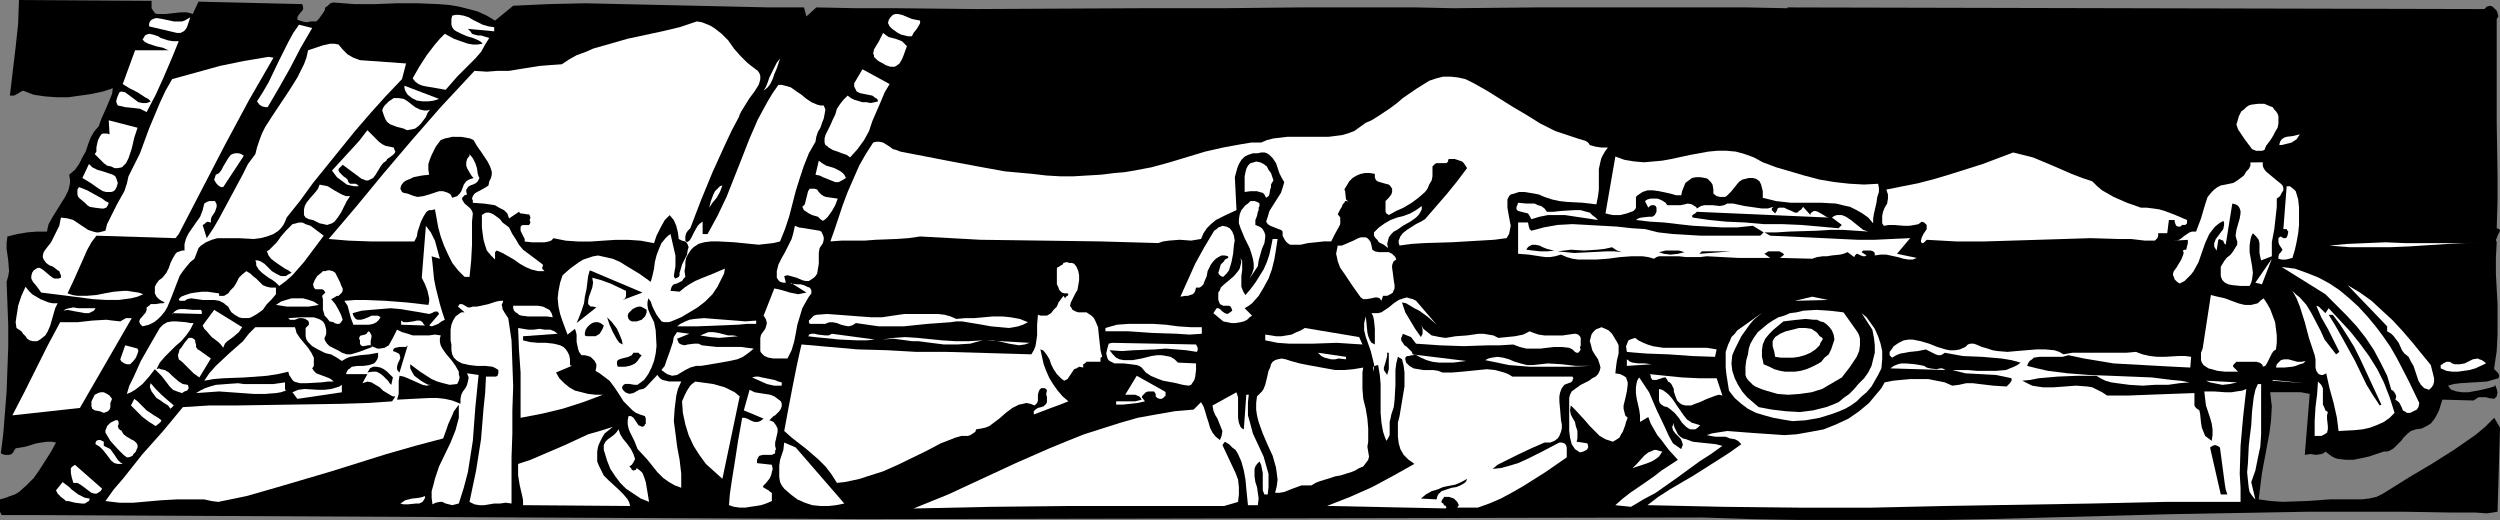 <?xml version="1.0" encoding="UTF-8" standalone="no"?>
<svg
   version="1.0"
   width="129.766mm"
   height="26.992mm"
   id="svg135"
   sodipodi:docname="Beach Border.wmf"
   xmlns:inkscape="http://www.inkscape.org/namespaces/inkscape"
   xmlns:sodipodi="http://sodipodi.sourceforge.net/DTD/sodipodi-0.dtd"
   xmlns="http://www.w3.org/2000/svg"
   xmlns:svg="http://www.w3.org/2000/svg">
  <rect width="100%" height="100%" fill="#808080" stroke="none"/>
  <sodipodi:namedview
     id="namedview135"
     pagecolor="#ffffff"
     bordercolor="#000000"
     borderopacity="0.25"
     inkscape:showpageshadow="2"
     inkscape:pageopacity="0.0"
     inkscape:pagecheckerboard="0"
     inkscape:deskcolor="#d1d1d1"
     inkscape:document-units="mm" />
  <defs
     id="defs1">
    <pattern
       id="WMFhbasepattern"
       patternUnits="userSpaceOnUse"
       width="6"
       height="6"
       x="0"
       y="0" />
  </defs>
  <path
     style="fill:#000000;fill-opacity:1;fill-rule:evenodd;stroke:none"
     d="m 489.809,3.719 v 5.012 5.174 10.185 l 0.162,10.185 v 5.174 l -0.162,5.335 0.485,0.162 0.162,0.323 -0.162,0.323 -0.162,0.323 -0.162,0.323 -0.162,0.485 -0.162,0.323 0.162,0.485 -0.162,3.072 v 3.072 l 0.323,5.982 v 2.91 3.072 l -0.162,3.233 -0.485,3.233 v 0.323 l 0.162,0.162 0.323,0.323 0.162,0.162 0.323,0.485 v 0.323 l -0.162,0.323 -1.131,0.323 -1.131,0.323 -5.171,0.323 -1.293,0.162 -1.131,0.323 0.323,0.485 0.323,0.323 0.485,0.162 0.485,0.162 1.131,0.162 h 1.293 l 2.586,-0.485 1.293,-0.323 1.131,-0.323 0.162,-0.323 0.323,0.808 0.162,0.647 -0.162,0.808 -0.485,0.485 -1.131,-0.162 -0.485,-0.162 h -0.485 -0.97 l -0.485,0.323 -0.485,0.323 -6.141,-0.162 -0.646,2.102 -0.485,0.97 -0.485,0.808 -0.646,0.808 -0.808,0.485 -0.97,0.485 -1.131,0.162 -0.485,0.162 -0.485,0.162 -0.646,0.485 -0.808,0.808 -0.485,0.647 -0.808,0.808 -0.646,0.647 -0.808,0.485 -0.485,0.162 h -0.646 l -1.454,0.485 -1.454,0.485 -1.454,0.323 -1.616,0.323 h -1.454 l -1.454,-0.162 -0.646,-0.162 -0.646,-0.323 -0.646,-0.485 -0.646,-0.485 -0.323,0.323 -0.485,0.162 -0.97,0.162 -1.131,-0.162 -1.131,0.162 0.97,-11.964 -1.778,-0.323 h -1.939 -1.939 -2.101 l 0.162,1.455 0.162,1.293 -0.162,2.748 -0.323,2.587 -0.97,5.174 -0.485,2.587 -0.323,2.587 -0.323,2.587 2.262,0.323 2.424,0.162 4.686,-0.162 4.686,-0.323 h 4.525 0.808 0.808 l 1.454,-0.162 1.454,-0.323 1.293,-0.647 2.586,-1.617 2.586,-1.617 4.363,-2.587 4.363,-2.748 2.101,-1.455 2.101,-1.455 1.939,-1.617 1.778,-1.778 1.131,1.94 -0.485,16.491 -0.97,0.162 -1.131,0.162 -2.262,-0.162 h -2.424 -1.131 -1.131 l -9.373,-0.162 h -9.373 -9.211 l -9.05,0.162 -18.099,0.323 -17.938,0.485 -17.938,0.485 -9.05,0.162 h -9.211 -9.211 -9.373 l -9.373,-0.162 -9.696,-0.323 -164.67,0.323 L 6.626,101.046 H 0.323 L 0,100.4 v -0.808 -0.808 -0.808 l 1.131,-0.323 0.808,-0.323 0.97,-0.323 0.808,-0.485 1.454,-1.293 1.454,-1.455 1.131,-1.617 1.131,-1.778 1.131,-1.778 0.97,-1.778 -0.808,-0.162 H 9.211 L 8.08,86.819 7.11,86.981 5.01,87.628 3.07,87.951 2.747,88.436 2.586,88.759 2.262,89.083 1.778,89.244 H 1.293 0.97 L 0.485,89.083 0.162,88.921 0.646,85.041 0.97,80.999 1.293,76.795 1.454,72.43 1.616,68.065 V 63.7 L 1.454,59.496 1.293,55.293 1.616,54.161 1.778,53.191 1.616,51.089 1.454,49.957 1.293,48.826 v -1.132 L 1.454,46.401 3.394,45.916 5.333,45.592 7.272,45.431 h 0.97 0.97 l 0.162,-0.808 0.162,-0.647 0.808,-1.455 0.808,-1.293 0.808,-1.293 0.808,-1.293 0.646,-1.293 0.162,-0.647 0.162,-0.808 v -0.647 l -0.162,-0.97 1.131,-0.97 0.808,-1.132 0.646,-1.293 0.646,-1.132 0.485,-1.455 0.485,-1.293 0.646,-1.132 0.97,-1.132 0.323,-0.97 0.323,-0.808 0.808,-1.778 0.808,-1.94 0.323,-0.808 0.162,-1.132 -1.939,0.647 -2.262,0.485 -2.262,0.323 -2.262,0.323 H 11.15 L 8.888,18.916 6.626,18.593 4.525,17.784 3.878,18.108 3.394,18.431 2.747,18.754 H 2.262 1.939 L 3.07,9.215 3.555,4.689 3.717,0 29.734,0.162 V 1.132 1.617 l 0.323,0.485 0.323,0.485 0.485,0.162 h 0.485 1.131 L 33.936,2.587 35.39,2.425 h 1.293 l 0.646,0.162 0.485,0.162 1.131,-2.425 20.362,0.485 0.162,0.647 v 0.323 l -0.162,0.323 -0.323,0.323 -0.485,0.647 -0.162,0.323 v 0.485 l 0.97,0.323 0.808,0.162 0.97,-0.162 h 0.97 l 0.485,-0.485 0.808,-1.132 0.323,-0.485 0.162,-0.647 0.485,-0.323 0.485,-0.485 0.646,-0.162 1.939,0.162 2.101,0.162 h 4.202 l 4.04,-0.162 h 4.202 l 4.04,0.162 2.101,0.162 1.939,0.323 1.939,0.485 1.778,0.485 1.778,0.808 1.616,0.97 3.555,-2.91 6.949,-0.323 7.11,-0.162 7.272,0.162 14.382,0.323 7.272,0.162 7.11,0.162 h 6.949 l 0.485,1.778 1.939,-1.778 7.757,0.162 h 7.918 l 15.837,0.162 31.997,-0.162 h 15.998 l 15.514,-0.162 h 22.624 l 7.272,0.162 16.645,-0.162 h 8.242 8.08 16.322 8.242 L 350.672,1.617 V 1.455 l 136.713,0.323 0.323,-0.323 0.162,-0.162 0.646,-0.162 0.485,0.162 0.323,0.323 0.485,0.485 0.162,0.485 0.162,0.647 z"
     id="path1" />
  <path
     style="fill:#ffffff;fill-opacity:1;fill-rule:evenodd;stroke:none"
     d="m 180.507,4.042 v 0.485 l -0.162,0.323 -0.485,0.808 -0.646,0.808 -0.323,0.647 h -0.808 l -0.646,-0.162 -0.646,-0.162 -0.646,-0.323 -1.131,-0.808 -0.485,-0.485 -0.323,-0.647 0.162,-0.647 0.323,-0.485 0.323,-0.323 0.162,-0.162 0.485,-0.162 h 0.485 l 0.808,0.162 1.939,0.808 0.808,0.162 z"
     id="path2" />
  <path
     style="fill:#ffffff;fill-opacity:1;fill-rule:evenodd;stroke:none"
     d="m 96.96,5.335 v 0.808 l -5.171,-0.485 0.485,0.485 0.323,0.485 0.485,0.162 0.646,0.162 h 0.646 l 0.485,0.162 1.131,0.323 -0.808,1.293 -0.808,1.455 -1.131,1.293 -1.131,1.132 -2.424,2.425 -2.262,2.587 -1.778,-0.323 -1.939,-0.323 -0.808,-0.162 -0.808,-0.323 -0.646,-0.485 -0.485,-0.647 1.293,-2.263 1.454,-2.263 1.616,-2.102 0.97,-1.132 0.97,-0.97 1.778,0.97 1.778,0.647 0.97,0.323 0.97,0.162 h 0.97 L 94.697,8.569 94.374,8.245 93.889,7.922 92.758,7.437 91.627,7.114 90.496,6.629 89.526,6.144 89.041,5.82 88.718,5.335 88.557,4.85 V 4.365 3.719 l 0.162,-0.647 0.646,-0.162 h 0.646 l 0.97,0.162 0.97,0.323 0.808,0.485 1.939,0.97 1.131,0.323 z"
     id="path3" />
  <path
     style="fill:#ffffff;fill-opacity:1;fill-rule:evenodd;stroke:none"
     d="m 37.33,3.395 -0.323,0.97 -0.323,0.97 -0.323,0.485 -0.323,0.323 -0.646,0.323 H 34.744 L 29.25,5.174 V 4.689 l 0.162,-0.485 0.323,-0.323 0.323,-0.162 0.485,-0.162 h 0.323 l 0.97,0.162 2.262,0.485 h 1.131 0.485 l 0.485,-0.162 z"
     id="path4" />
  <path
     style="fill:#ffffff;fill-opacity:1;fill-rule:evenodd;stroke:none"
     d="m 148.025,13.419 0.646,0.485 0.323,0.485 0.162,0.485 v 0.647 l -0.162,0.647 -0.162,0.485 -0.808,1.293 -0.97,1.293 -0.808,1.293 -0.808,1.293 -0.323,0.647 -0.162,0.485 -1.454,2.748 -1.293,2.748 -2.424,5.335 -2.262,5.497 -2.101,5.497 -0.485,0.485 -0.323,0.485 -0.162,0.647 v 0.808 l 0.323,0.323 0.485,-0.323 0.323,-0.485 0.646,-1.293 0.646,-1.132 0.485,-0.485 0.485,-0.323 v 2.425 h 0.97 l 1.939,-3.557 1.778,-3.719 3.07,-7.76 1.454,-3.719 1.616,-3.719 1.939,-3.557 0.97,-1.617 1.131,-1.617 h 0.646 l 0.646,0.162 1.131,0.323 1.131,0.808 0.97,0.647 0.97,0.808 0.97,0.647 1.131,0.485 0.646,0.162 h 0.646 l 0.323,0.808 -0.162,0.97 -0.162,0.808 -0.323,0.808 -0.323,0.97 -0.485,0.808 -0.323,0.97 -0.162,0.97 -1.293,2.263 -0.97,2.425 -0.808,2.425 -0.808,2.587 -1.293,5.012 -0.808,2.425 -0.97,2.425 -1.293,0.323 -1.454,0.162 -1.454,0.162 -1.616,-0.162 -3.232,-0.323 -3.07,-0.162 h -1.454 l -1.293,0.162 -1.131,0.323 -0.97,0.647 -0.485,0.485 -0.323,0.485 -0.323,0.485 -0.323,0.647 -0.162,0.808 v 0.808 l -0.162,0.97 0.162,1.132 -0.323,0.323 -0.323,0.485 -0.97,0.485 -0.646,0.162 -0.323,0.323 -0.162,0.323 -0.162,0.647 1.778,0.162 0.97,-0.808 0.97,-0.647 1.131,-0.647 1.131,-0.485 2.424,-0.97 2.262,-0.97 -0.162,0.97 -0.485,0.97 -0.808,1.617 -0.97,1.455 -1.454,1.455 -1.454,1.132 -1.616,0.97 -1.616,0.97 -1.939,0.808 -0.485,0.162 h -0.485 -0.485 l -0.485,-0.162 -0.485,-0.647 -0.485,-0.647 -0.808,-1.617 -0.323,-0.97 -0.485,-0.647 -0.162,0.808 v 0.647 l 0.162,0.808 0.323,0.808 0.808,1.617 0.162,0.808 0.162,0.808 0.162,3.072 -0.162,1.455 -0.323,1.455 -0.485,1.293 -0.646,1.293 -0.808,1.132 -1.293,0.97 h -0.646 l -0.97,-0.162 h -0.323 -0.485 l -0.323,0.162 -0.323,0.485 0.162,0.485 0.323,0.323 0.162,0.162 0.323,0.162 0.485,0.162 0.808,-0.162 1.131,-0.647 0.808,-0.162 0.485,-0.323 2.262,-2.425 0.485,0.647 0.485,0.323 0.646,0.162 0.646,0.162 h 1.778 0.646 l -0.646,1.455 -0.323,1.293 -0.162,1.293 -0.162,1.293 -0.162,2.425 0.323,2.425 0.323,2.587 0.485,2.587 0.323,2.748 v 2.748 l -1.293,-0.485 -1.131,-0.647 -1.131,-0.808 -1.131,-1.132 -1.939,-2.425 -1.939,-2.102 -0.646,-1.617 -0.808,-1.617 -0.323,-0.808 -0.162,-0.808 v -0.808 l 0.162,-0.808 h 0.485 l 0.485,0.323 0.97,1.455 0.323,0.162 0.485,0.162 0.323,-0.162 0.162,-0.323 0.162,-0.162 V 82.777 82.131 l -0.162,-0.485 -0.97,-0.323 -0.808,-0.323 -0.646,-0.485 -0.646,-0.647 -1.131,-1.132 -0.808,-1.293 -0.97,-1.455 -0.97,-1.293 -1.293,-0.97 -0.646,-0.485 -0.808,-0.485 0.162,-0.808 v -0.485 l -0.323,-0.647 -0.323,-0.323 -0.485,-0.485 -0.485,-0.162 -0.646,-0.162 h -0.646 l -0.485,-0.647 -0.162,-0.485 -0.323,-1.455 v -1.455 l -0.162,-0.647 -0.162,-0.485 v 0 l -1.454,1.132 -0.485,-1.293 -0.485,-1.293 -0.485,-1.455 -0.323,-1.455 -0.162,-1.617 0.162,-1.455 0.323,-1.617 0.485,-1.455 1.454,-1.293 1.778,-1.293 0.808,-0.485 0.97,-0.323 0.97,-0.323 0.97,-0.162 1.454,0.323 1.454,0.323 1.454,0.647 1.293,0.808 2.424,1.455 2.262,1.617 0.323,-1.132 0.323,-1.455 0.162,-1.293 0.323,-1.293 0.485,-1.293 0.485,-1.132 0.808,-0.97 0.485,-0.485 0.485,-0.323 0.485,2.102 0.485,2.102 v 2.102 l -0.162,0.97 -0.162,0.97 0.162,0.323 0.162,0.162 0.323,-0.162 0.323,-0.162 0.162,-0.323 v -0.485 l 0.162,-0.485 0.323,-1.132 0.97,-1.94 0.162,-0.97 0.162,-0.485 -0.162,-0.485 -0.162,-0.323 -0.323,-0.323 -0.646,-0.162 -0.646,-0.323 -0.162,-1.293 -0.323,-1.293 -0.485,-1.132 -0.808,-0.97 -0.485,0.485 -0.485,0.485 -0.808,1.455 -0.808,1.617 -0.485,1.455 -2.586,-0.485 -2.424,-0.162 h -2.586 l -4.848,0.323 h -2.424 l -2.424,-0.162 -2.424,-0.485 -0.485,0.485 -0.485,0.162 -0.808,0.162 h -0.646 -1.778 l -1.454,-0.162 v -0.485 l -0.162,-0.323 -0.323,-0.647 -0.323,-0.647 v -0.323 -0.485 l 0.323,-0.323 h 0.323 0.646 0.323 l 0.162,-0.162 0.162,-0.323 -0.162,-0.485 0.162,-0.485 -0.162,-0.485 -0.162,-0.162 h -0.323 l -0.97,-0.162 h -0.323 l -0.323,-0.323 -1.939,1.293 -0.162,-0.485 -0.162,-0.485 -0.646,-0.647 -0.97,-0.485 -0.808,-0.485 -2.101,-0.323 -2.262,-0.162 v -0.485 l -0.162,-0.323 0.162,-0.485 0.323,-0.485 0.485,-0.323 0.646,-0.323 1.131,-0.647 0.485,-0.323 0.162,-0.808 0.323,-0.647 0.162,-0.647 v -0.647 l -0.323,-0.97 -0.485,-0.97 -0.646,-0.97 -0.646,-0.97 -0.808,-1.132 -0.646,-1.132 -0.646,-0.323 -0.808,-0.162 -0.97,-0.162 H 88.718 l -0.646,0.162 -0.808,0.162 -0.808,0.323 -0.97,1.293 -0.808,1.617 -0.323,0.808 -0.323,0.97 v 1.132 l 0.162,0.97 -1.454,0.162 -1.616,0.323 -0.646,0.323 -0.808,0.323 -0.485,0.323 -0.485,0.647 -0.162,0.647 0.162,0.323 0.162,0.323 0.323,0.162 0.808,0.162 0.808,0.323 0.485,0.162 0.646,0.162 1.131,-0.162 1.131,-0.323 0.97,-0.323 0.97,-0.323 h 0.808 l 0.485,0.162 0.485,0.162 0.485,0.323 0.323,0.647 0.485,-0.162 0.485,-0.162 0.485,-0.485 0.323,-0.485 0.323,-0.808 0.162,-0.485 0.485,-0.647 0.485,-0.323 0.485,-0.162 0.485,-0.162 -0.323,-0.323 -0.323,-0.485 -0.646,-1.132 -0.162,-0.485 v -0.647 l 0.162,-0.647 0.485,-0.647 v -0.323 l 0.646,0.808 0.485,0.97 0.323,0.97 0.162,1.132 0.162,0.485 0.162,0.323 -0.162,0.323 -0.162,0.323 -0.323,0.323 -0.646,0.323 -0.485,0.162 -0.485,0.323 -0.162,0.323 -0.162,0.162 v 0.485 l 0.162,0.485 -0.485,0.162 -0.323,0.323 -0.162,0.162 v 0.323 l 0.162,0.323 0.323,0.485 1.131,0.97 0.323,0.485 0.162,0.485 -0.162,1.617 v 1.455 3.072 l -0.162,3.072 -0.162,1.617 -0.162,1.617 h -0.97 l -1.293,-1.293 -1.131,-1.455 -0.808,-1.617 -0.808,-1.778 -0.646,-1.778 -0.485,-1.778 -0.323,-1.778 -0.323,-1.778 -0.646,0.162 h -0.485 l -0.323,0.162 -0.323,0.323 -0.485,0.808 -0.485,0.97 -0.646,1.94 -0.162,0.97 -0.485,0.97 h -4.363 -4.202 l -4.363,-0.162 -1.939,-0.162 -1.939,-0.162 5.494,-6.467 5.333,-6.467 5.494,-6.467 5.656,-6.467 6.626,-7.114 2.424,0.162 2.101,-0.162 h 2.262 l 1.939,-0.323 4.04,-0.647 2.101,-0.162 2.262,-0.162 1.454,-0.97 1.454,-0.808 1.778,-0.647 1.454,-0.647 3.394,-0.97 3.394,-0.97 6.787,-1.455 3.394,-0.808 3.394,-1.132 0.97,0.162 0.808,0.323 0.808,0.323 0.808,0.485 1.454,1.132 1.293,1.293 1.131,1.617 1.293,1.455 1.293,1.293 0.808,0.647 z"
     id="path5" />
  <path
     style="fill:#ffffff;fill-opacity:1;fill-rule:evenodd;stroke:none"
     d="m 61.246,5.497 -1.131,1.94 -1.131,1.94 -2.101,4.042 -2.101,3.719 -2.262,3.88 h -0.485 l -0.646,-0.162 -0.485,-0.323 -0.485,-0.647 1.131,-1.778 1.131,-1.94 1.939,-4.042 0.97,-1.94 0.97,-1.94 0.97,-1.778 1.131,-1.617 z"
     id="path6" />
  <path
     style="fill:#ffffff;fill-opacity:1;fill-rule:evenodd;stroke:none"
     d="m 177.921,9.054 -0.646,1.778 -0.323,0.808 -0.485,0.808 -0.646,0.485 -0.323,0.162 h -0.323 -0.485 l -0.485,-0.162 -0.485,-0.162 -0.485,-0.323 -0.646,-0.323 -0.485,-0.323 -0.323,-0.323 -0.323,-0.323 v -0.323 l -0.162,-0.323 0.162,-0.808 0.485,-0.808 0.485,-0.808 0.485,-0.97 0.323,-0.647 0.646,0.485 0.485,0.323 1.293,0.323 1.293,0.485 0.485,0.485 z"
     id="path7" />
  <path
     style="fill:#ffffff;fill-opacity:1;fill-rule:evenodd;stroke:none"
     d="m 35.067,8.084 -1.454,3.557 -1.454,3.395 -1.616,3.557 -1.778,3.395 -0.646,-0.323 -0.646,-0.323 -1.293,-0.162 -1.616,-0.162 -0.646,-0.162 -0.808,-0.162 -0.162,-0.323 -0.162,-0.485 0.162,-0.647 0.323,-0.808 0.162,-0.323 0.323,-0.162 0.808,0.162 0.646,0.485 1.293,0.97 0.646,0.485 0.808,0.162 h 0.808 l 0.485,-0.162 0.323,-0.162 -0.485,-0.485 L 28.442,19.078 26.987,18.108 25.371,17.299 24.078,16.491 26.502,9.862 h 6.626 L 32.643,9.7 31.997,9.377 30.542,9.054 29.088,8.569 28.442,8.245 27.957,7.76 l 0.323,-0.485 0.162,-0.323 0.323,-0.162 0.485,-0.162 0.808,0.162 0.97,0.323 0.485,0.323 0.485,0.162 0.97,0.323 0.97,0.162 h 0.646 z"
     id="path8" />
  <path
     style="fill:#ffffff;fill-opacity:1;fill-rule:evenodd;stroke:none"
     d="m 70.619,11.802 9.05,0.647 -0.808,3.072 -3.232,3.395 -2.909,3.233 -3.07,3.557 -2.747,3.395 -5.494,6.79 -2.586,3.557 -2.586,3.233 -0.323,0.808 -0.323,0.647 -0.485,0.647 -0.485,0.485 -0.97,0.647 -1.293,0.485 L 51.066,46.724 49.773,46.886 46.864,46.724 H 44.117 42.662 l -1.131,0.323 -1.131,0.485 -0.485,0.323 -0.485,0.323 -0.485,0.485 -0.485,1.293 -0.323,0.808 -0.808,0.647 -0.808,0.97 -0.646,0.808 -0.646,0.97 -0.808,2.102 -0.808,2.102 -0.808,1.94 -0.485,0.808 -0.646,0.808 -0.646,0.647 -0.808,0.647 -0.97,0.485 -1.293,0.323 -0.323,-0.323 -0.162,-0.162 -0.162,-0.485 0.162,-0.485 0.323,-0.323 0.808,-0.97 0.162,-0.485 v -0.485 l 0.485,-0.323 0.323,-0.323 h 0.97 l 0.97,-0.162 h 0.485 l 0.323,-0.162 -0.646,-0.323 -0.485,-0.323 -0.485,-0.485 -0.323,-0.647 V 56.909 56.263 l 0.323,-0.647 0.485,-0.647 0.485,-0.323 0.323,-0.323 0.646,-0.808 0.485,-0.97 0.323,-0.97 0.485,-0.97 0.485,-0.808 0.323,-0.323 0.485,-0.162 0.485,-0.162 h 0.485 v -0.647 -0.647 l 0.323,-1.132 0.485,-0.97 1.454,-2.102 0.808,-1.132 0.485,-1.293 0.162,-0.647 0.162,-0.647 0.485,-0.323 0.485,-0.162 h 0.646 0.485 l 0.323,0.647 v 0.485 l -0.162,0.485 -0.162,0.485 -0.646,0.97 -0.162,0.485 v 0.647 l -0.646,-0.162 -0.323,0.162 -0.323,0.323 -0.323,0.162 0.808,2.587 1.293,-1.94 1.131,-1.94 2.262,-4.204 2.262,-4.204 1.131,-2.263 1.454,-1.94 0.323,-1.293 0.485,-1.455 0.485,-1.293 0.646,-1.293 1.454,-2.263 1.616,-2.425 1.616,-2.425 1.616,-2.587 0.646,-1.293 0.646,-1.293 0.485,-1.293 0.323,-1.455 1.454,-0.485 1.454,-0.485 1.454,-0.323 h 0.808 l 0.808,0.162 0.808,0.97 0.97,0.97 1.131,0.647 z"
     id="path9" />
  <path
     style="fill:#ffffff;fill-opacity:1;fill-rule:evenodd;stroke:none"
     d="m 149.803,17.784 0.485,-0.808 0.323,-0.808 0.323,-0.97 0.485,-0.97 0.97,-1.94 0.646,-0.808 0.646,-0.808 -0.646,0.808 -0.323,0.97 -0.323,0.97 -0.485,1.132 -0.323,0.97 -0.485,0.97 -0.485,0.647 z"
     id="path10" />
  <path
     style="fill:#ffffff;fill-opacity:1;fill-rule:evenodd;stroke:none"
     d="m 53.651,11.317 -4.848,8.407 -4.686,8.73 -4.525,8.73 -4.525,8.73 -0.646,0.808 -15.514,-0.485 -0.97,1.293 -0.808,1.455 -1.293,2.91 -1.293,2.91 -1.293,2.748 0.97,0.323 0.97,0.162 h 1.778 l 1.939,-0.162 1.616,-0.323 1.778,-0.323 1.939,-0.162 h 0.808 l 0.97,0.162 1.131,0.162 0.97,0.323 -1.131,0.485 -1.293,0.323 -2.424,0.323 H 20.846 L 18.261,58.688 13.251,58.041 8.08,57.394 7.272,56.263 6.464,55.293 6.141,54.646 v -0.485 l 0.162,-0.647 0.323,-0.485 0.485,-0.323 0.323,-0.162 h 0.323 l 0.323,0.162 0.485,0.323 1.131,0.97 0.646,0.485 0.323,0.162 h 0.323 0.485 l 0.485,-0.162 v -0.485 l -0.162,-0.323 -0.162,-0.485 -0.323,-0.162 L 10.504,52.383 10.181,52.221 9.696,52.059 9.05,51.574 8.565,50.927 8.403,50.442 v -0.323 l 0.162,-0.647 0.323,-0.485 1.131,-1.455 0.808,-1.617 0.808,-1.617 0.323,-1.617 1.293,0.162 1.131,0.323 1.939,1.293 0.97,0.647 0.97,0.323 0.646,0.162 h 0.485 l 0.646,-0.162 0.646,-0.162 0.323,-1.293 0.646,-1.293 1.293,-2.587 1.454,-2.587 0.485,-1.455 0.323,-1.455 1.131,-2.263 1.131,-2.263 1.778,-4.85 2.101,-5.012 1.131,-2.425 1.293,-2.263 4.686,-1.293 4.686,-1.293 4.686,-0.97 4.848,-0.808 z"
     id="path11" />
  <path
     style="fill:#ffffff;fill-opacity:1;fill-rule:evenodd;stroke:none"
     d="m 174.528,16.491 -0.97,1.617 -0.808,1.94 -1.616,3.719 -0.646,1.94 -0.97,1.778 -1.293,1.778 -1.454,1.617 -0.646,-0.485 -0.97,-0.323 -0.808,-0.323 -0.97,-0.323 -0.808,-0.485 -0.323,-0.323 -0.323,-0.162 -0.162,-0.485 v -0.323 -0.485 l 0.162,-0.647 0.485,-0.97 0.485,-0.97 0.485,-1.132 0.485,-0.97 0.323,-1.132 0.646,-0.97 0.646,-0.808 0.808,-0.808 0.646,0.485 0.646,0.323 1.616,0.485 h 0.808 l 0.808,0.162 0.808,-0.162 0.646,-0.162 -0.162,-0.485 -0.323,-0.162 -0.646,-0.485 -0.808,-0.162 -0.808,-0.162 -0.808,-0.162 -0.646,-0.323 -0.162,-0.323 -0.162,-0.323 -0.162,-0.323 v -0.647 l 1.616,-2.748 z"
     id="path12" />
  <path
     style="fill:#ffffff;fill-opacity:1;fill-rule:evenodd;stroke:none"
     d="m 311.08,27.646 0.485,0.323 0.323,0.485 1.131,0.323 1.131,0.162 h 1.293 l -0.485,0.647 -0.485,0.808 -0.323,0.647 -0.162,0.647 -0.323,1.455 v 4.042 l -0.162,1.293 -0.162,0.808 -0.162,0.808 -1.293,-0.162 -1.454,-0.162 -3.07,-0.162 -1.454,-0.162 -1.454,-0.323 -1.454,-0.485 -1.131,-0.485 -0.808,-0.162 -0.97,-0.162 -0.97,-0.162 h -1.131 l -0.97,0.323 -0.646,0.162 -0.323,0.323 -0.162,0.323 -0.162,0.323 v 0.647 0.97 l 0.162,0.97 0.323,1.778 0.162,0.808 -0.162,0.808 -0.162,0.808 -0.485,0.808 -2.424,0.323 -2.747,0.162 -5.494,0.323 -5.333,0.162 -2.586,0.162 -2.424,0.323 -0.162,-0.485 v -0.485 l 0.323,-0.808 0.485,-0.647 0.808,-0.647 1.778,-1.132 0.97,-0.485 0.808,-0.485 2.101,-2.425 2.101,-2.425 2.101,-2.587 1.939,-2.587 -0.323,-0.485 -0.323,-0.485 -0.323,-0.323 -0.485,-0.162 -0.97,-0.323 h -1.131 l -0.162,0.162 v 0.323 l -0.323,0.323 h -0.485 -1.454 l -0.323,0.162 -0.485,0.485 v 0.97 0.97 l -0.162,0.808 -0.485,0.808 -0.323,0.808 -0.485,0.647 -1.293,1.132 -1.293,0.97 -1.616,0.97 -1.454,0.647 -1.454,0.808 -0.485,-0.323 -0.162,-0.323 v -0.647 -0.323 -0.323 -0.808 l 0.646,-0.647 0.485,-0.647 0.162,-0.485 v -0.323 -0.323 l -0.323,-0.485 -0.323,-0.323 -0.646,-0.162 -1.131,-0.323 -0.485,-0.162 -0.323,-0.323 -0.162,-0.485 v -0.647 l -0.97,-0.162 h -0.97 l -0.808,0.162 -0.808,0.323 -0.808,0.485 -0.646,0.647 -0.485,0.808 -0.485,0.808 0.162,0.323 v 0.162 l 0.162,1.455 0.162,0.162 0.323,0.323 -0.323,-0.162 h -0.323 l -0.162,0.323 -0.323,0.323 -0.162,0.485 -0.323,0.485 -0.485,0.97 0.485,0.647 v 0.647 0.647 l -0.323,0.647 -0.808,1.455 -0.323,0.647 -0.323,0.647 h -0.646 -0.808 l -1.454,0.162 -1.616,0.162 -1.454,0.323 h -1.454 -0.646 l -0.485,-0.323 -0.323,-0.323 -0.323,-0.485 -0.323,-0.647 v -0.808 l -0.323,-0.323 -0.485,-0.162 -0.808,-0.323 -0.808,-0.323 -0.485,-0.323 -0.323,-0.485 0.323,-0.97 0.323,-1.132 2.262,-3.557 0.323,-0.97 0.323,-1.132 -0.485,-0.808 -0.485,-0.97 -0.323,-0.97 -0.323,-0.97 -0.646,-0.97 -0.323,-0.323 -0.323,-0.323 -0.485,-0.323 -0.485,-0.162 h -0.646 l -0.646,0.162 h -0.485 -0.485 l -0.97,0.323 -0.646,0.323 -0.646,0.647 -0.485,0.808 -0.323,0.808 -0.485,1.778 0.323,6.467 -2.101,0.97 -0.97,0.485 -0.97,0.485 -0.97,0.808 -0.808,0.808 -0.646,0.97 -0.485,1.132 -0.97,0.162 -0.97,0.162 -2.262,-0.162 -2.101,0.162 -1.131,0.162 -0.97,0.323 -5.656,-0.162 -5.656,-0.162 -11.635,-0.162 -11.958,-0.162 -5.818,-0.323 -5.979,-0.323 -2.262,0.323 -2.262,0.162 -4.202,0.162 -2.101,0.162 h -4.525 l -2.262,0.162 0.808,-2.263 0.808,-2.425 0.808,-2.425 0.97,-2.587 1.131,-2.587 1.131,-2.587 1.293,-2.263 1.454,-2.263 0.646,-0.162 h 0.485 l 0.808,0.162 1.293,0.808 0.646,0.485 0.646,0.162 0.808,0.323 5.01,0.97 5.01,0.97 5.171,0.97 5.333,0.97 5.333,0.485 2.747,0.323 2.747,0.162 h 2.586 l 2.747,-0.162 2.747,-0.162 2.586,-0.323 1.939,-0.162 1.939,-0.323 3.394,-0.647 3.555,-0.97 6.949,-2.102 3.555,-0.808 3.555,-0.647 1.939,-0.323 h 1.939 l 1.131,-0.485 1.293,-0.323 1.454,-0.162 1.293,-0.162 h 2.586 2.747 2.747 l 1.293,-0.162 1.293,-0.162 1.131,-0.323 1.293,-0.485 1.131,-0.808 1.131,-0.808 1.131,-0.485 1.293,-0.808 2.424,-1.617 1.293,-0.97 1.131,-0.97 2.586,-1.778 1.293,-0.808 1.293,-0.808 1.454,-0.485 1.293,-0.323 h 1.454 l 1.454,0.162 1.454,0.323 1.616,0.808 2.586,1.455 2.586,1.617 2.586,1.617 2.747,1.617 2.586,1.617 2.909,1.455 2.909,0.97 1.454,0.485 z"
     id="path13" />
  <path
     style="fill:#ffffff;fill-opacity:1;fill-rule:evenodd;stroke:none"
     d="m 86.133,19.401 -0.97,0.323 -1.131,0.162 h -1.131 l -1.131,-0.162 -0.97,-0.485 -0.808,-0.647 -0.323,-0.485 -0.162,-0.323 -0.162,-0.485 v -0.485 z"
     id="path14" />
  <path
     style="fill:#ffffff;fill-opacity:1;fill-rule:evenodd;stroke:none"
     d="m 446.985,23.443 v 0.808 l -0.162,0.808 -0.485,0.808 -0.323,0.647 -0.485,0.808 -0.485,0.647 -0.485,0.647 -0.323,0.808 -0.485,0.162 h -0.323 -0.808 l -0.808,-0.323 -0.485,-0.647 -0.97,-1.293 -0.97,-1.455 -0.323,-0.485 -0.162,-0.485 -0.162,-0.485 0.162,-0.485 0.323,-1.132 0.485,-0.97 0.485,-0.323 0.485,-0.485 0.485,-0.323 0.485,-0.162 1.293,-0.162 h 1.293 l 1.131,0.485 0.485,0.162 0.323,0.485 0.323,0.323 0.323,0.485 0.162,0.485 z"
     id="path15" />
  <path
     style="fill:#ffffff;fill-opacity:1;fill-rule:evenodd;stroke:none"
     d="m 84.355,21.503 -0.485,0.647 -0.323,0.808 -0.97,1.293 -0.485,0.485 -0.646,0.485 -0.646,0.162 -0.97,0.162 -0.646,-0.323 -1.293,-0.323 -1.293,-0.485 -0.646,-0.485 -0.323,-0.485 -0.323,-0.808 -0.162,-0.485 -0.162,-0.485 0.162,-0.485 0.323,-0.485 0.808,-0.808 0.97,-0.647 h 0.485 0.485 l 0.97,0.162 0.808,0.485 0.808,0.647 0.646,0.485 0.97,0.485 0.808,0.162 h 0.646 z"
     id="path16" />
  <path
     style="fill:#ffffff;fill-opacity:1;fill-rule:evenodd;stroke:none"
     d="m 451.187,26.353 -0.323,0.485 -0.323,0.485 -0.485,0.323 -0.485,0.323 -1.293,0.323 -0.646,0.162 h -0.485 l 0.162,-0.647 0.323,-0.485 0.485,-0.323 0.485,-0.162 1.293,-0.162 0.646,-0.162 z"
     id="path17" />
  <path
     style="fill:#ffffff;fill-opacity:1;fill-rule:evenodd;stroke:none"
     d="m 26.987,25.06 -0.323,0.97 -0.323,0.97 -0.485,2.102 -0.323,0.97 -0.323,0.97 -0.485,0.97 -0.808,0.808 -0.808,0.162 h -0.646 l -0.646,-0.323 -0.808,-0.162 -0.646,-0.485 -0.646,-0.647 -0.485,-0.485 -0.646,-0.647 0.323,-0.485 v -0.808 l 0.162,-0.808 0.162,-0.647 0.323,-0.647 0.323,-0.485 0.323,-0.162 h 0.323 0.485 l 0.485,0.162 -0.162,-2.748 z"
     id="path18" />
  <path
     style="fill:#ffffff;fill-opacity:1;fill-rule:evenodd;stroke:none"
     d="m 77.245,28.94 0.162,0.485 0.162,0.323 -0.162,0.323 -0.323,0.323 -0.646,0.485 -0.485,0.323 -0.162,0.323 -0.646,0.485 -0.485,0.647 -0.485,0.808 -0.485,0.808 -0.485,0.647 -0.646,0.323 -0.323,0.162 h -0.485 l -0.323,-0.162 -0.485,-0.162 -3.717,-2.748 -0.323,0.323 -0.323,0.323 -0.162,0.162 V 33.467 l 0.162,0.323 0.323,0.323 0.485,0.485 0.485,0.323 0.323,0.323 0.162,0.485 0.162,0.162 0.162,0.162 h 0.646 0.485 l 0.485,0.323 v 0.162 h -0.808 l -0.808,-0.162 -0.646,-0.162 -0.646,-0.485 -0.646,-0.485 -0.646,-0.485 -0.485,-0.647 -0.485,-0.647 3.555,-3.88 1.778,-1.94 1.616,-2.102 0.646,0.647 0.485,0.485 1.131,1.132 0.646,0.485 0.646,0.323 0.808,0.162 z"
     id="path19" />
  <path
     style="fill:#ffffff;fill-opacity:1;fill-rule:evenodd;stroke:none"
     d="m 410.464,35.568 0.97,0.97 0.97,0.808 1.131,0.647 1.131,0.647 2.586,1.132 2.747,0.97 h 1.131 l 1.293,0.162 1.131,0.162 1.131,0.323 2.101,0.808 2.262,0.97 v 0.323 0.323 l -0.162,0.162 -0.162,0.162 h -0.646 l -0.323,0.323 h -0.323 -0.162 l -0.323,-0.162 -0.162,-0.323 -0.162,-0.485 v -0.323 h -1.131 l -0.323,2.587 h -1.778 v 0.485 l -0.162,0.485 -0.162,0.162 -0.323,0.323 h -0.97 -0.97 l -2.747,-0.323 h -2.586 l -5.333,-0.162 -5.171,0.162 -10.342,0.323 -5.333,0.162 h -5.494 l -2.909,-0.162 -2.909,-0.162 -0.485,0.485 -0.162,0.162 h -0.323 l -0.162,-0.323 v -0.162 l 0.162,-0.647 0.323,-0.647 0.323,-0.485 0.323,-0.485 V 44.46 44.137 l -0.162,-0.162 -0.323,-0.323 -0.485,-0.162 -0.646,0.485 -0.808,0.162 -0.97,0.162 h -0.97 l -2.101,-0.162 h -0.97 l -0.97,0.162 -0.323,-0.485 v -0.485 -0.97 l 0.162,-0.808 0.323,-0.808 0.485,-0.808 0.162,-0.97 v -0.808 l -0.162,-0.485 -0.162,-0.485 3.232,-0.647 3.232,-0.647 3.07,-0.808 3.232,-0.97 6.141,-1.94 5.979,-2.263 1.939,0.485 1.939,0.485 3.878,1.617 3.717,1.617 2.101,0.808 z"
     id="path20" />
  <path
     style="fill:#ffffff;fill-opacity:1;fill-rule:evenodd;stroke:none"
     d="m 368.448,36.053 0.162,0.808 v 0.808 l -0.323,0.97 -0.162,1.132 -0.485,2.102 -0.162,0.97 v 0.97 l -0.97,-1.132 -1.131,-0.808 -1.131,-0.647 -1.293,-0.647 -1.454,-0.323 -1.293,-0.323 -2.909,-0.162 h -3.07 -2.909 l -1.454,-0.162 -1.454,-0.162 -1.293,-0.323 -1.293,-0.323 V 38.155 37.508 l -0.162,-0.647 -0.162,-0.647 -0.323,-0.647 -0.646,-0.485 -0.646,-0.162 h -0.485 -0.323 l -0.646,0.162 -0.646,0.162 -0.485,0.323 -0.323,0.323 -0.646,0.808 -0.646,0.808 -0.646,0.647 -0.323,0.323 -0.323,0.162 h -0.485 -0.485 l -0.646,-0.162 -0.646,-0.485 v -0.323 -0.485 l -0.162,-0.97 -0.323,-0.485 -0.323,-0.323 -0.323,-0.323 -0.485,-0.162 -0.97,-0.162 h -0.808 l -0.808,0.162 -0.646,0.485 -0.646,0.485 -0.323,0.808 -0.323,0.808 -0.162,0.808 h -0.97 l -1.131,-0.323 -2.262,-0.485 -1.131,-0.162 h -1.131 l -0.97,0.323 -0.485,0.323 -0.485,0.323 -0.323,0.323 v 0.323 0.808 0.97 l -0.162,0.323 -0.323,0.323 -1.293,0.485 -1.293,0.323 h -1.454 l -0.808,-0.162 -0.646,-0.162 1.939,-11.156 1.778,0.647 1.939,0.323 1.939,0.162 1.778,-0.162 1.778,-0.162 1.778,-0.323 3.717,-0.808 3.555,-0.647 1.778,-0.162 h 1.778 l 1.778,0.162 1.778,0.485 1.778,0.647 1.778,0.97 2.586,0.97 2.747,0.808 2.747,0.808 3.07,0.808 2.909,0.485 2.909,0.323 2.909,0.162 z"
     id="path21" />
  <path
     style="fill:#ffffff;fill-opacity:1;fill-rule:evenodd;stroke:none"
     d="m 443.915,31.85 v 0.647 l 0.162,0.485 0.323,0.485 0.323,0.323 0.97,0.808 0.97,0.808 0.808,0.647 0.323,0.323 0.162,0.485 v 0.485 l -0.323,0.485 -0.323,0.647 -0.646,0.485 v 1.617 l -0.162,1.455 -0.323,2.91 -0.485,2.587 v 1.455 1.293 l -2.101,0.808 -0.162,-0.647 -0.162,-0.808 v -0.647 -0.647 -0.647 l -0.162,-0.647 -0.485,-0.647 -0.646,-0.647 -0.323,0.647 -0.162,0.647 -0.162,1.132 v 1.293 l 0.485,2.748 0.162,1.293 -0.162,1.293 -0.162,0.647 -0.323,0.647 h -1.778 l -1.616,-0.162 -0.808,-0.162 -0.646,-0.323 -0.485,-0.485 -0.162,-0.323 -0.162,-0.485 v -0.647 -0.485 -0.647 l 0.162,-0.323 0.485,-0.808 0.485,-0.647 0.808,-0.647 0.485,-0.647 0.485,-0.808 0.323,-0.485 v -0.647 l -0.162,-0.485 -0.162,-0.647 0.162,-1.132 0.323,-1.132 0.323,-1.132 0.162,-0.97 v -0.485 l -0.162,-0.485 -0.162,-0.323 -0.323,-0.323 -0.323,-0.162 -0.646,-0.162 -1.293,8.084 v 0 l -0.323,-0.323 -0.162,-0.485 -0.485,-0.162 -0.162,-0.162 -0.323,0.162 -0.323,2.102 -0.323,-0.485 -0.162,-0.323 v -0.647 l 0.323,-0.808 0.485,-0.647 0.485,-0.647 0.485,-0.647 0.162,-0.808 v -0.485 l -0.162,-0.323 -0.808,0.485 -0.808,0.647 -0.646,0.808 -0.485,0.647 -0.808,1.778 -1.293,3.719 -0.97,1.778 -0.485,0.647 -0.646,0.647 -0.646,0.647 -0.97,0.485 -0.485,-0.323 -0.485,-0.485 -0.162,-0.485 -0.162,-0.323 v -0.323 l 0.162,-0.485 0.485,-0.647 0.485,-0.808 0.485,-0.808 0.323,-0.808 0.162,-0.485 -0.162,-0.485 0.323,-0.162 h 0.323 l 0.162,-0.647 0.162,-0.647 v -0.647 l -2.747,0.162 h 0.646 l 0.646,-0.323 0.808,-0.647 0.485,-0.323 0.485,-0.323 0.485,-0.162 h 0.808 l 0.485,-1.293 0.485,-1.293 0.808,-2.748 0.485,-1.455 0.808,-0.97 0.485,-0.485 0.646,-0.485 0.646,-0.323 0.808,-0.162 0.808,-0.162 0.808,-0.162 0.808,-0.485 0.646,-0.485 0.646,-0.485 0.485,-0.808 0.485,-0.485 0.323,-0.647 v -0.647 z"
     id="path22" />
  <path
     style="fill:#ffffff;fill-opacity:1;fill-rule:evenodd;stroke:none"
     d="m 43.794,36.7 h -0.485 l -0.485,-0.323 -0.323,-0.323 -0.323,-0.485 -0.162,-0.323 0.162,-0.485 0.162,-0.485 0.646,-0.323 0.485,-0.647 0.323,-0.647 0.97,-1.617 0.485,-0.647 0.323,-0.162 0.485,-0.162 h 0.323 0.485 l 0.485,0.162 0.485,0.323 z"
     id="path23" />
  <path
     style="fill:#ffffff;fill-opacity:1;fill-rule:evenodd;stroke:none"
     d="m 249.833,35.407 -0.323,0.485 -0.162,0.323 v 0.485 l -0.162,0.485 -0.162,0.97 -0.162,0.323 -0.485,0.323 -0.323,-0.647 -0.323,-0.323 -0.646,-0.162 -0.485,-0.162 h -1.293 l -1.131,0.162 V 36.053 34.598 l 0.162,-0.808 0.162,-0.647 0.323,-0.647 0.485,-0.485 0.646,-0.162 0.485,-0.162 0.808,0.162 0.646,0.323 0.646,0.485 0.323,0.647 0.485,0.647 z"
     id="path24" />
  <path
     style="fill:#ffffff;fill-opacity:1;fill-rule:evenodd;stroke:none"
     d="m 165.963,34.922 -0.808,0.485 -0.646,0.323 h -0.646 l -0.808,-0.323 -1.616,-0.647 -0.646,-0.323 -0.808,-0.162 0.646,-2.748 v 0 l 0.646,0.485 0.808,0.485 1.616,0.485 0.646,0.323 0.808,0.485 0.485,0.485 z"
     id="path25" />
  <path
     style="fill:#ffffff;fill-opacity:1;fill-rule:evenodd;stroke:none"
     d="m 22.624,37.185 -0.323,0.323 -0.485,0.162 h -0.97 l -0.646,-0.162 -0.808,-0.485 -1.616,-1.132 -0.808,-0.485 -0.808,-0.485 1.293,-2.748 0.323,0.323 0.323,0.323 0.97,0.485 1.131,0.323 0.97,0.323 0.97,0.323 0.485,0.323 0.162,0.323 0.162,0.485 0.162,0.485 -0.162,0.647 z"
     id="path26" />
  <path
     style="fill:#ffffff;fill-opacity:1;fill-rule:evenodd;stroke:none"
     d="m 450.379,37.508 0.485,1.617 0.162,1.617 v 1.778 1.617 l -0.162,1.617 -0.323,1.778 -0.323,1.455 -0.485,1.617 -0.646,0.162 -0.646,0.162 h -0.808 l -0.646,-0.162 v -0.485 l 0.162,-0.485 0.323,-0.323 0.323,-0.485 -0.323,-0.485 -0.323,-0.485 -0.162,-0.485 V 46.724 l 0.162,-0.162 0.323,-0.162 0.485,0.323 h 0.162 0.323 l 0.162,-0.162 0.162,-0.323 0.162,-0.808 -0.162,-0.162 -0.162,-0.323 h -0.646 l 0.646,-8.407 h 0.646 l 0.808,0.647 z"
     id="path27" />
  <path
     style="fill:#ffffff;fill-opacity:1;fill-rule:evenodd;stroke:none"
     d="m 141.723,36.377 -0.485,1.293 -0.646,1.132 -0.808,0.97 -0.646,0.97 0.162,-0.647 0.162,-0.647 0.485,-1.293 0.323,-0.647 0.485,-0.485 0.485,-0.485 z"
     id="path28" />
  <path
     style="fill:#ffffff;fill-opacity:1;fill-rule:evenodd;stroke:none"
     d="m 68.68,38.479 -0.646,0.97 -0.485,0.97 -0.646,1.293 -0.646,0.97 -0.646,0.808 -0.485,0.323 -0.485,0.162 -0.485,0.162 -0.646,-0.162 -0.808,-0.162 -0.646,-0.323 -0.646,-0.323 -0.808,-0.162 -0.646,-0.323 -0.323,-0.485 v -0.323 -0.808 l 0.162,-0.647 0.323,-0.647 0.646,-0.808 1.131,-1.293 0.485,-0.647 0.323,-0.808 0.808,0.162 0.808,0.162 1.293,0.808 1.454,0.808 0.808,0.323 z"
     id="path29" />
  <path
     style="fill:#ffffff;fill-opacity:1;fill-rule:evenodd;stroke:none"
     d="m 164.347,38.964 -0.485,1.293 -0.646,1.132 -0.808,1.132 -0.485,0.485 -0.485,0.323 -0.485,-0.323 -0.485,-0.485 -1.131,-0.323 -0.646,-0.323 -0.485,-0.323 -0.485,-0.323 -0.323,-0.647 0.485,-0.485 0.162,-0.647 0.162,-0.647 0.162,-0.647 0.162,-0.647 0.323,-0.485 h 0.323 0.162 0.485 l 0.485,0.162 0.323,0.485 0.485,0.485 0.485,0.323 0.485,0.162 1.131,0.162 z"
     id="path30" />
  <path
     style="fill:#ffffff;fill-opacity:1;fill-rule:evenodd;stroke:none"
     d="m 327.078,40.257 h 0.808 0.97 0.808 l 0.808,-0.162 0.646,-0.162 0.808,0.162 0.485,0.323 0.323,0.162 0.162,0.323 0.808,-0.485 0.646,-0.162 h 0.808 0.808 l 1.454,0.162 0.808,-0.162 0.646,-0.323 h 1.131 l 2.262,0.485 1.131,0.162 2.262,0.323 h 1.131 l 1.131,-0.323 -0.323,0.323 v 0.162 0.162 l 0.646,0.647 0.323,-0.485 0.162,-0.485 0.323,-0.162 h 0.323 0.646 l 0.646,0.323 0.808,0.323 0.646,0.323 h 0.485 l 0.323,-0.323 0.485,-0.323 0.323,-0.485 1.454,1.617 v -0.323 l 0.162,-0.162 0.485,-0.323 h 0.323 l 0.485,0.162 1.131,0.647 0.485,0.323 0.485,0.162 -25.856,-1.132 -0.323,0.323 -0.323,0.162 -0.162,0.162 -0.162,0.162 0.162,0.323 3.232,0.485 3.394,0.323 3.717,0.162 3.555,0.323 h 3.717 l 3.717,0.162 3.717,0.323 3.555,0.323 0.646,-0.647 -1.939,-1.455 0.485,-0.323 0.485,-0.162 h 0.485 0.485 l 0.808,0.323 0.97,0.647 0.808,0.647 0.808,0.647 0.808,0.647 0.97,0.323 -2.424,-0.162 -2.424,-0.162 h -2.586 l -2.586,0.162 -5.333,0.162 -2.586,0.162 h -2.424 l 1.131,0.647 3.555,0.162 3.555,0.162 6.626,0.323 3.394,0.162 h 3.394 l 3.394,-0.162 3.555,-0.162 -2.586,3.072 3.878,0.808 -0.808,0.323 h -0.808 l -0.97,-0.162 -1.131,-0.323 -2.262,-0.485 h -1.131 l -1.131,0.162 v -0.323 -0.162 l -0.323,-0.323 -0.485,-0.162 h -0.485 -0.323 -0.485 -0.162 l -0.323,0.323 0.97,0.647 -0.323,0.162 h -0.323 l -0.485,-0.162 -0.646,-0.323 h -0.162 l -0.323,0.323 -0.162,0.323 -1.293,-0.97 -0.808,0.323 -0.646,0.162 -1.616,0.162 -0.97,0.162 h -0.808 l -1.131,0.162 -0.97,0.323 -6.302,-0.162 0.808,-0.647 -0.323,-0.323 -0.323,-0.162 -0.323,-0.162 h -0.97 -0.323 -0.808 l -0.808,0.485 1.131,0.808 h -3.07 -3.232 l -3.07,-0.162 -3.07,-0.162 -1.293,0.162 h -1.293 -1.454 l -1.454,-0.162 h -1.293 -1.293 -1.293 l -0.485,0.162 -0.485,0.323 -1.131,-0.323 -1.131,-0.162 h -2.101 l -2.262,0.162 -2.424,0.323 -2.262,0.162 h -2.262 -1.293 l -1.131,-0.162 -1.131,-0.323 -1.131,-0.485 -1.131,0.323 -0.97,0.162 h -0.97 l -1.131,-0.162 -2.101,-0.323 -2.101,-0.162 v -6.144 h 1.939 l 0.162,0.808 0.162,0.485 0.323,0.323 1.293,-0.323 1.131,-0.323 2.747,-0.485 2.909,-0.162 2.909,0.162 2.909,0.162 2.909,0.162 2.909,0.323 2.586,0.162 2.586,0.647 2.747,0.323 2.747,0.162 2.747,0.162 h 8.726 3.07 l 0.646,-0.647 -2.101,-1.293 -3.07,0.323 h -2.909 l -2.909,-0.162 -2.909,-0.162 -2.909,-0.323 -2.747,-0.323 -2.747,-0.162 -2.747,-0.323 0.485,-0.323 0.646,-0.162 1.454,-0.162 h 0.646 l 0.485,-0.323 0.162,-0.323 0.162,-0.323 v -0.323 -0.485 l -0.162,-0.323 -0.323,-0.162 h -0.485 l -0.323,0.162 -0.323,0.323 -0.646,-1.293 0.485,-0.323 0.646,-0.162 h 0.646 0.646 l 0.485,0.162 0.646,0.323 0.485,0.323 z"
     id="path31" />
  <path
     style="fill:#ffffff;fill-opacity:1;fill-rule:evenodd;stroke:none"
     d="m 21.331,39.772 -0.162,0.485 -0.323,0.485 -0.485,0.162 h -0.485 l -1.293,-0.162 -0.97,-0.162 -0.485,-0.323 -0.485,-0.485 -0.97,-0.808 -0.323,-0.323 -0.162,-0.485 V 37.508 37.185 l 0.323,-0.485 1.616,0.647 1.454,0.808 1.454,0.808 0.646,0.485 z"
     id="path32" />
  <path
     style="fill:#ffffff;fill-opacity:1;fill-rule:evenodd;stroke:none"
     d="m 303.484,41.55 h 1.293 l 1.454,-0.162 2.586,-0.162 h 1.293 l 1.131,0.323 0.646,0.162 0.485,0.485 0.646,0.485 0.485,0.485 -3.232,-0.485 -3.232,-0.485 h -1.778 -1.616 l -1.616,0.323 -1.616,0.485 -0.162,-0.323 -0.162,-0.323 -0.323,-0.485 -0.646,-0.162 -0.646,-0.162 -0.646,-0.162 -0.323,-0.323 v -0.162 -0.323 l 0.162,-0.323 0.162,-0.485 1.616,0.162 h 1.616 l 0.646,0.323 0.646,0.162 0.646,0.485 z"
     id="path33" />
  <path
     style="fill:#ffffff;fill-opacity:1;fill-rule:evenodd;stroke:none"
     d="m 246.925,40.742 v 0.485 l -0.162,0.323 -0.162,0.808 -0.323,0.808 v 0.485 0.485 l 0.808,0.323 0.485,0.323 0.323,0.485 0.162,0.323 0.162,0.485 v 0.485 l -0.162,1.132 -0.485,1.132 -0.323,1.132 -0.323,1.132 -0.162,1.132 -1.616,2.425 0.485,-0.97 0.323,-0.97 v -0.97 l -0.162,-0.97 -0.323,-1.132 -0.323,-0.97 -0.97,-1.94 -0.808,-1.94 -0.323,-0.97 v -0.808 l 0.162,-0.97 0.323,-0.808 0.808,-0.97 0.485,-0.323 0.485,-0.485 h 0.808 l 0.485,0.162 0.323,0.162 0.162,0.162 v 0.485 z"
     id="path34" />
  <path
     style="fill:#ffffff;fill-opacity:1;fill-rule:evenodd;stroke:none"
     d="m 272.296,48.664 -0.808,-0.647 -0.97,-0.485 -0.323,-0.485 -0.323,-0.323 -0.323,-0.485 v -0.647 l 0.485,-0.485 0.485,-0.485 1.131,-0.808 1.131,-0.647 1.293,-0.485 1.293,-0.323 1.293,-0.485 1.131,-0.647 1.131,-0.808 v 0.647 l -0.323,0.647 -0.323,0.485 -0.485,0.485 -1.131,0.808 -1.454,0.808 -1.131,0.808 -0.646,0.323 -0.485,0.485 -0.485,0.647 -0.162,0.647 -0.162,0.647 z"
     id="path35" />
  <path
     style="fill:#ffffff;fill-opacity:1;fill-rule:evenodd;stroke:none"
     d="m 106.494,51.897 v 0.323 l -0.162,0.323 0.162,0.323 0.323,0.323 h -1.293 l -1.293,-0.323 -1.131,-0.485 -1.131,-0.647 -1.131,-0.808 -1.131,-0.647 -1.131,-0.647 -1.131,-0.485 -0.323,0.323 v 0.485 0.485 0.485 l -0.808,-0.808 -0.808,-0.97 -0.323,-0.97 -0.323,-1.132 -0.162,-1.132 -0.162,-1.293 v -2.425 l 0.485,-0.323 0.323,-0.162 h 0.646 l 0.808,0.323 0.646,0.485 0.646,0.485 0.485,0.647 0.646,0.485 0.646,0.485 0.646,1.293 0.646,0.97 0.646,1.132 0.808,0.97 1.939,1.455 z"
     id="path36" />
  <path
     style="fill:#ffffff;fill-opacity:1;fill-rule:evenodd;stroke:none"
     d="m 242.077,48.017 -0.162,1.778 -0.323,1.617 -0.485,1.617 -0.485,0.647 -0.646,0.647 -0.485,-0.162 -0.323,-0.323 -0.162,-0.323 0.162,-0.485 0.323,-1.132 0.646,-0.647 0.162,-0.323 0.323,-0.162 0.323,-0.162 v -0.162 -0.162 l -0.646,-0.162 h -0.646 l -0.646,0.323 -0.485,0.323 -0.485,0.485 -0.485,0.647 -0.646,1.293 -0.162,0.97 -0.485,1.132 -0.162,0.485 -0.485,0.485 -0.323,0.162 h -0.646 l -0.162,0.647 -0.162,0.323 -0.323,0.323 -0.485,0.162 -0.485,0.162 h -0.485 l -0.97,0.162 1.454,-3.233 1.454,-3.233 1.778,-3.233 1.939,-3.233 0.485,-0.323 0.323,-0.323 0.485,-0.162 0.323,-0.162 0.808,0.162 0.646,0.323 0.485,0.647 0.323,0.808 0.162,0.97 z"
     id="path37" />
  <path
     style="fill:#ffffff;fill-opacity:1;fill-rule:evenodd;stroke:none"
     d="m 161.438,47.694 -0.323,0.485 -0.323,0.485 -0.162,0.97 v 0.97 1.132 l -0.162,0.97 -0.162,0.97 -0.323,0.485 -0.323,0.323 -0.485,0.323 -0.485,0.323 h -0.646 l -0.646,-0.162 -1.131,-0.485 -1.131,-0.323 -0.646,-0.162 -0.646,0.162 0.323,1.293 h -0.485 l -0.646,-0.162 -0.323,-0.323 -0.323,-0.485 v -0.808 -0.485 l 0.323,-1.293 0.646,-1.293 0.646,-1.132 1.293,-2.587 0.323,-1.132 0.323,-1.455 0.808,0.323 1.131,0.162 1.939,0.323 0.97,0.162 0.323,0.162 0.162,0.323 0.162,0.323 0.162,0.485 v 0.485 z"
     id="path38" />
  <path
     style="fill:#ffffff;fill-opacity:1;fill-rule:evenodd;stroke:none"
     d="m 487.385,47.532 -3.555,0.162 -3.717,0.162 -7.434,0.485 -3.878,0.162 h -3.878 -3.878 l -4.04,-0.323 3.394,-0.323 3.717,-0.162 3.878,-0.162 3.878,0.162 h 7.918 3.878 z"
     id="path39" />
  <path
     style="fill:#ffffff;fill-opacity:1;fill-rule:evenodd;stroke:none"
     d="m 63.509,46.239 -1.939,2.587 -1.939,2.587 -1.131,1.293 -1.131,1.293 -1.293,1.132 -1.293,0.97 -0.646,-0.647 -0.646,-0.485 -0.808,-0.485 -0.646,-0.485 -0.646,-0.485 -0.646,-0.647 -0.485,-0.808 v -0.485 l -0.162,-0.485 h 0.485 l 0.485,0.162 0.808,0.485 0.646,0.647 0.808,0.808 0.808,0.485 0.97,0.485 h 0.485 0.485 l 0.485,-0.323 0.646,-0.323 -0.646,-0.485 -0.646,-0.323 -1.454,-0.97 -0.646,-0.485 -0.646,-0.485 -0.485,-0.647 -0.323,-0.808 0.485,-0.323 0.485,-0.485 0.97,-0.97 0.808,-1.132 0.97,-1.132 0.808,-0.808 0.485,-0.485 0.646,-0.162 0.646,-0.162 h 0.646 l 0.646,0.323 0.97,0.323 z"
     id="path40" />
  <path
     style="fill:#ffffff;fill-opacity:1;fill-rule:evenodd;stroke:none"
     d="m 86.294,50.766 -1.616,-0.485 0.162,1.293 0.162,1.617 0.162,1.617 0.323,1.617 0.808,3.233 0.485,1.617 0.485,1.455 -0.646,0.323 -0.646,0.485 -0.808,0.323 -0.485,0.162 -0.485,-0.162 1.939,-2.263 -0.162,-0.323 -0.162,-0.162 h -0.323 -0.162 l -0.323,0.162 -0.323,0.162 -0.485,0.162 -1.778,-0.323 -1.939,-0.323 -1.939,-0.323 -1.939,-0.162 -1.939,0.162 -1.939,0.162 -1.778,0.162 -1.778,0.485 0.162,0.485 0.323,0.485 0.162,0.162 0.323,0.162 h 0.646 l 0.646,-0.162 0.808,-0.323 0.646,-0.323 h 0.808 0.485 l 0.485,0.323 -0.323,0.485 -0.485,0.485 -0.646,0.323 -0.808,0.162 H 70.942 69.326 l -0.485,-1.293 -0.646,-2.425 -0.323,-0.485 -0.323,-0.485 2.101,-0.162 h 2.101 l 3.878,0.162 4.202,0.323 4.202,0.485 0.162,-0.647 v -0.647 l -0.323,-1.455 -0.485,-1.293 -0.323,-0.647 -0.323,-0.647 0.808,-10.185 0.485,0.647 0.485,0.647 0.808,1.617 0.485,1.778 z"
     id="path41" />
  <path
     style="fill:#ffffff;fill-opacity:1;fill-rule:evenodd;stroke:none"
     d="m 273.912,50.927 -0.485,0.323 -0.162,0.323 -0.162,0.485 v 0.485 l 0.162,1.132 0.162,1.293 0.162,0.97 v 0.647 l -0.162,0.323 -0.162,0.485 -0.485,0.323 -0.646,0.323 h -0.808 l -0.323,0.97 -0.323,-0.485 -0.485,-0.162 h -0.485 l -0.646,0.162 -0.97,0.162 h -0.646 l -0.485,-0.323 -0.808,-1.132 -0.808,-1.132 -1.616,-2.425 -0.808,-1.132 -0.485,-1.293 -0.162,-0.808 -0.162,-0.647 0.162,-0.808 0.162,-0.808 h 0.323 0.485 l 1.131,-0.485 1.131,-0.485 0.97,-0.485 0.485,-0.162 h 0.485 0.485 l 0.323,0.162 0.323,0.323 0.323,0.485 0.162,0.647 0.162,0.808 0.485,0.323 0.808,0.162 h 0.646 0.646 0.646 l 0.646,0.323 0.485,0.485 0.162,0.162 z"
     id="path42" />
  <path
     style="fill:#ffffff;fill-opacity:1;fill-rule:evenodd;stroke:none"
     d="m 250.641,46.886 -0.323,2.102 -0.323,1.94 -0.485,1.94 -0.646,1.778 -0.97,1.778 -0.97,1.617 -1.293,1.455 -0.646,0.485 -0.808,0.485 1.454,1.455 -0.485,0.323 -0.485,0.485 -0.646,0.323 -0.646,0.162 -0.97,0.162 h -0.808 l -0.808,-0.162 -0.808,-0.162 -1.939,-1.617 0.646,-0.97 h 0.323 l 0.323,0.162 0.485,0.485 0.485,0.323 0.485,0.162 0.323,-0.162 0.646,-0.485 -0.162,-0.485 -0.162,-0.323 -0.323,-0.162 h -0.323 -0.808 l -0.323,-0.162 -0.323,-0.162 -0.323,-0.808 V 58.041 57.394 l 0.323,-0.485 0.162,-0.485 0.485,-0.485 0.97,-0.808 1.131,-0.97 0.808,-0.97 0.323,-0.485 0.162,-0.647 0.162,-0.647 -0.162,-0.808 0.323,0.647 v 0.808 0.97 l -0.162,1.132 v 0.97 1.132 l 0.323,0.808 0.162,0.323 0.323,0.485 0.97,-1.132 0.97,-1.293 0.808,-1.293 0.808,-1.293 0.646,-1.455 0.485,-1.455 0.323,-1.455 0.323,-1.617 z"
     id="path43" />
  <path
     style="fill:#000000;fill-opacity:1;fill-rule:evenodd;stroke:none"
     d="m 304.939,49.149 -1.293,0.162 h -1.454 l -1.454,-0.162 -1.293,-0.162 0.162,-0.323 0.323,-0.323 0.646,-0.323 h 0.646 l 0.808,0.162 0.646,0.323 0.808,0.323 0.646,0.162 z"
     id="path44" />
  <path
     style="fill:#000000;fill-opacity:1;fill-rule:evenodd;stroke:none"
     d="m 318.19,49.472 -1.454,-0.162 h -1.454 l -3.232,0.162 -3.232,0.162 -1.616,-0.162 -1.616,-0.162 1.293,-0.162 1.293,-0.162 2.586,0.162 2.586,-0.162 1.454,-0.162 1.454,-0.323 0.97,0.647 0.485,0.162 z"
     id="path45" />
  <path
     style="fill:#000000;fill-opacity:1;fill-rule:evenodd;stroke:none"
     d="m 330.472,49.472 -0.646,0.162 -0.646,0.162 -1.454,0.162 -1.293,-0.162 -0.485,-0.162 -0.485,-0.162 1.293,-0.323 h 1.293 1.293 z"
     id="path46" />
  <path
     style="fill:#000000;fill-opacity:1;fill-rule:evenodd;stroke:none"
     d="m 333.38,49.796 0.485,-0.485 h 5.656 z"
     id="path47" />
  <path
     style="fill:#000000;fill-opacity:1;fill-rule:evenodd;stroke:none"
     d="m 340.652,49.311 5.01,0.323 z"
     id="path48" />
  <path
     style="fill:#ffffff;fill-opacity:1;fill-rule:evenodd;stroke:none"
     d="m 442.46,55.454 3.232,-4.689 -1.939,5.012 z"
     id="path49" />
  <path
     style="fill:#ffffff;fill-opacity:1;fill-rule:evenodd;stroke:none"
     d="m 474.619,79.059 -0.162,0.808 -0.323,0.485 -0.646,0.323 -0.646,0.323 h -0.646 l -0.485,-0.323 -0.323,-0.162 -0.162,-0.485 -0.485,-0.97 -0.323,-0.323 -0.485,-0.323 0.162,-0.647 -0.162,-0.485 -0.323,-0.485 -0.162,-0.162 -0.323,-0.162 -0.808,-2.748 -1.293,-2.587 -1.293,-2.425 -1.616,-2.425 -1.778,-2.263 -1.939,-2.102 -2.101,-2.102 -2.101,-2.102 -8.565,-5.335 2.586,0.323 2.262,0.808 2.424,0.97 2.101,1.132 1.939,1.293 1.939,1.617 1.778,1.617 1.778,1.94 1.616,1.94 1.454,1.94 1.454,2.102 1.293,2.263 2.262,4.365 z"
     id="path50" />
  <path
     style="fill:#ffffff;fill-opacity:1;fill-rule:evenodd;stroke:none"
     d="m 211.373,56.909 -0.323,0.485 -0.646,1.293 -0.323,0.647 -0.162,0.647 0.323,0.485 0.162,0.323 0.323,0.162 0.323,0.162 0.485,0.162 h 0.97 0.646 l 0.485,0.323 0.485,0.323 0.485,0.485 0.323,0.647 0.485,1.132 0.162,1.617 0.162,1.455 0.162,1.455 0.323,1.293 -0.323,0.162 v 0.323 0.162 0.323 h -0.97 -0.485 -0.323 -0.97 l -0.323,0.323 -0.323,0.162 v 0.485 0.162 l -0.808,-0.162 -0.485,0.323 -0.485,0.162 -0.323,0.485 -0.646,0.97 -0.323,0.485 -0.646,0.323 -0.485,-0.323 -0.323,-0.323 -0.646,-0.647 -0.646,-0.97 -0.485,-0.97 -0.323,-0.97 -0.485,-0.808 -0.485,-0.647 -0.323,-0.323 -0.485,-0.162 0.323,1.455 0.323,1.455 0.485,1.293 0.646,1.455 0.808,1.293 0.808,1.132 0.97,1.132 1.131,0.97 -1.616,0.647 -1.778,0.647 -3.394,1.293 v -0.323 -0.323 l 0.323,-0.323 0.485,-0.323 0.646,-0.162 0.485,-0.162 0.485,-0.485 0.162,-0.323 v -0.485 -0.485 l -0.162,-0.647 0.162,-0.647 -0.162,-0.323 -0.323,-0.162 h -0.323 -0.323 l -0.323,0.323 -0.162,0.323 -0.162,0.647 v 1.132 l -0.162,0.485 -0.485,0.485 -0.808,-0.323 -0.808,-0.162 -0.646,0.162 -0.808,0.162 -0.646,0.323 -0.646,0.323 -1.293,0.97 -1.293,1.132 -1.293,0.97 -0.646,0.485 -0.808,0.323 -0.808,0.162 -0.97,0.162 -0.162,0.485 -0.485,0.323 -0.485,0.323 -0.485,0.162 h -1.293 l -1.131,0.323 -2.909,1.132 -2.747,1.455 -5.656,2.748 -2.909,1.293 -3.07,0.97 -1.454,0.485 -1.454,0.323 -1.616,0.323 -1.454,0.162 -1.131,-1.778 -1.131,-1.455 -1.293,-1.293 -1.293,-1.132 -1.131,-0.97 -1.454,-1.132 -1.454,-1.132 -1.454,-1.293 0.808,-4.365 0.808,-4.204 0.808,-4.042 0.485,-2.263 0.485,-2.102 5.494,0.485 5.494,0.485 5.818,0.162 5.656,0.323 h 5.818 l 5.656,0.162 5.656,0.162 5.494,0.162 0.485,-0.808 0.323,-0.808 0.162,-0.97 0.162,-1.132 v -2.102 l 0.162,-1.94 0.485,0.162 h 0.485 0.485 0.323 l 0.808,-0.485 0.485,-0.647 0.646,-0.647 0.323,-0.808 0.485,-0.647 0.485,-0.647 0.323,0.485 0.162,-0.323 0.323,-0.162 0.162,-0.323 -0.162,-0.162 h -0.323 -0.323 l -0.485,-0.162 -0.485,-0.485 -0.162,-0.485 -0.323,-0.647 V 54.969 53.353 53.029 52.706 l 0.162,-0.323 h 0.162 l 0.485,-0.323 0.323,-0.162 0.162,-0.323 0.646,-0.162 0.485,0.162 h 0.485 l 0.485,0.162 0.485,0.647 0.323,0.808 0.162,0.808 v 0.97 l -0.162,0.97 z"
     id="path51" />
  <path
     style="fill:#000000;fill-opacity:1;fill-rule:evenodd;stroke:none"
     d="m 122.169,58.849 0.485,-0.323 0.162,-0.485 v -0.97 l -3.07,-1.455 -1.778,-0.647 -1.778,-0.485 0.162,0.97 -0.162,0.97 -0.646,1.778 -0.162,0.808 v 0.323 0.323 l 0.323,0.323 0.162,0.162 h 0.485 l 0.646,0.162 -3.878,3.072 0.485,-1.132 0.485,-1.293 0.485,-1.455 0.162,-1.293 0.323,-1.455 0.162,-1.293 0.162,-1.293 0.323,-1.132 10.342,4.365 z"
     id="path52" />
  <path
     style="fill:#ffffff;fill-opacity:1;fill-rule:evenodd;stroke:none"
     d="m 476.881,71.622 0.323,1.293 0.323,1.293 v 0.647 l -0.162,0.647 -0.323,0.485 -0.485,0.485 -0.485,-0.162 -0.485,-0.162 -0.646,-0.647 -0.485,-0.808 -0.323,-0.97 -0.323,-0.97 -0.323,-0.97 -0.485,-0.808 -0.485,-0.97 -0.808,-0.647 -0.485,-0.647 -0.646,-1.455 -0.485,-0.647 -0.485,-0.647 -0.485,-0.485 -0.808,-0.485 v -0.97 l -7.757,-8.084 2.424,1.455 2.262,1.617 2.101,1.94 2.101,1.94 1.939,2.102 1.939,2.263 z"
     id="path53" />
  <path
     style="fill:#ffffff;fill-opacity:1;fill-rule:evenodd;stroke:none"
     d="m 67.226,56.586 v 0.485 l -0.162,0.323 -0.323,0.323 -0.323,0.323 h -0.323 l -0.808,0.485 -0.323,0.162 0.808,0.97 0.646,1.132 0.485,0.97 0.323,0.97 -0.323,0.485 -0.323,0.323 h -0.323 -0.162 l -0.485,-0.162 -0.162,-0.162 -0.808,-0.162 -0.485,-0.647 -0.485,-0.485 -0.162,-0.647 -0.162,-0.485 v -1.293 -0.808 l -0.162,-0.647 0.646,-0.647 -0.323,-0.485 -0.323,-0.162 h -1.131 -0.162 l -0.323,-0.323 -0.162,-0.647 0.323,-0.808 0.485,-0.808 0.808,-0.647 0.323,-0.323 h 0.485 l 0.485,-0.162 h 0.323 l 0.646,0.162 0.485,0.323 0.323,0.647 0.646,1.293 0.162,0.485 z"
     id="path54" />
  <path
     style="fill:#ffffff;fill-opacity:1;fill-rule:evenodd;stroke:none"
     d="m 54.136,56.424 v 1.293 l -0.808,0.97 -0.97,0.97 -0.808,1.132 -1.131,0.808 -1.131,0.647 -0.485,0.162 h -0.646 -0.646 l -0.646,-0.162 -0.808,-0.485 -0.646,-0.485 -0.323,-0.485 -0.323,-0.647 -0.485,-0.323 -0.323,-0.323 -0.97,-0.485 -0.97,-0.162 h -2.262 l -1.131,-0.162 -1.131,-0.162 -0.808,0.162 -0.162,0.162 -0.323,0.162 h -0.646 -0.323 l -0.162,-0.323 0.485,-0.485 0.808,-0.323 0.97,-0.323 0.97,-0.162 1.293,-0.162 h 1.131 l 1.131,0.162 1.131,0.162 v 0.485 h 0.485 0.485 l 0.808,-0.485 0.485,-0.647 0.646,-0.647 0.485,-0.808 0.485,-0.97 0.646,-0.647 0.808,-0.647 0.808,0.485 0.485,0.485 0.646,0.485 0.646,0.647 0.646,0.647 0.808,0.323 0.808,0.162 z"
     id="path55" />
  <path
     style="fill:#ffffff;fill-opacity:1;fill-rule:evenodd;stroke:none"
     d="m 458.297,69.52 0.646,-0.485 -1.131,-2.263 -1.131,-2.263 -1.293,-2.263 -0.97,-2.263 0.485,0.162 0.808,0.808 0.485,0.485 0.646,-0.97 2.101,2.263 2.101,2.263 1.939,2.425 1.778,2.425 1.616,2.587 1.293,2.587 1.131,2.91 0.97,3.072 -0.97,0.97 -1.131,0.808 -1.454,0.647 -1.293,0.485 -1.454,0.323 -1.616,0.162 -3.07,0.162 -0.162,-1.293 -0.162,-1.293 -0.646,-2.91 -0.808,-2.91 -0.646,-2.91 -0.646,0.323 h -0.323 l -0.485,-0.162 -0.162,-0.162 -0.323,-0.485 -0.162,-0.647 v -1.617 l -0.162,-0.808 -0.162,-0.485 -0.97,-2.91 -0.808,-3.072 -0.97,-3.072 -0.646,-1.617 -0.808,-1.455 0.646,0.647 0.808,0.647 1.293,1.455 0.97,1.617 1.778,3.395 0.808,1.778 1.131,1.455 z"
     id="path56" />
  <path
     style="fill:#ffffff;fill-opacity:1;fill-rule:evenodd;stroke:none"
     d="m 159.176,57.556 -0.485,0.647 -0.485,0.808 -0.808,1.455 -0.485,1.617 -0.485,1.617 -0.323,1.778 -0.323,1.617 -0.485,1.617 -0.808,1.617 h -1.778 -0.97 l -0.97,-0.162 -0.808,-0.323 -0.323,-0.323 -0.323,-0.323 -0.162,-0.323 v -0.485 -0.485 -0.647 -0.97 l 0.162,-0.647 0.808,-1.132 0.162,-0.485 0.162,-0.647 -0.162,-0.647 -0.162,-0.323 -0.323,-0.485 2.101,-5.335 0.808,0.162 0.646,0.162 1.616,0.485 0.808,0.162 0.808,0.162 0.808,-0.162 0.808,-0.162 -3.07,-1.94 v 0.162 l 1.293,0.162 h 0.646 l 0.646,0.162 0.646,0.323 0.485,0.162 0.323,0.485 z"
     id="path57" />
  <path
     style="fill:#ffffff;fill-opacity:1;fill-rule:evenodd;stroke:none"
     d="m 444.076,58.526 0.646,0.97 0.646,1.132 0.485,1.293 0.485,1.293 0.162,1.293 0.162,1.293 v 1.455 l -0.162,1.293 -0.485,0.323 -0.323,0.485 -0.485,0.97 -0.485,0.97 -0.323,0.485 -0.485,0.162 v -0.162 l -0.162,-0.323 -0.485,-0.323 -0.646,-0.162 h -1.454 -0.97 -0.808 -0.646 l -0.323,0.323 -0.162,0.162 -0.162,0.162 v 0.323 0 l 0.97,0.97 h -2.586 l -1.454,-0.162 -1.131,-0.323 -0.646,-0.162 -0.485,-0.323 -0.485,-0.323 -0.323,-0.485 -0.162,-0.485 v -0.647 -0.808 l 0.323,-0.808 1.616,-10.509 1.293,0.323 1.454,0.323 1.293,0.485 1.293,0.485 1.293,0.323 h 1.293 l 0.646,-0.162 0.646,-0.162 0.485,-0.485 z"
     id="path58" />
  <path
     style="fill:#ffffff;fill-opacity:1;fill-rule:evenodd;stroke:none"
     d="m 352.126,59.011 3.394,-0.808 3.07,0.647 z"
     id="path59" />
  <path
     style="fill:#ffffff;fill-opacity:1;fill-rule:evenodd;stroke:none"
     d="m 281.83,63.7 -1.616,-1.455 -1.778,-1.293 -0.97,-0.485 -0.808,-0.485 -0.808,-0.485 -0.808,-0.162 0.646,1.94 0.97,1.617 0.97,1.617 1.131,1.617 0.162,-0.323 0.162,-0.323 v -0.808 l -0.162,-0.647 -0.162,-0.323 v 0 l 0.485,0.808 0.808,0.647 0.808,0.647 0.808,0.162 0.808,0.162 1.131,0.162 1.939,-0.323 2.262,-0.162 2.262,-0.323 h 0.97 l 0.97,0.162 0.97,0.162 0.97,0.485 3.232,-0.323 1.616,-0.323 0.646,-0.323 0.646,-0.323 0.808,0.323 0.97,0.323 1.131,0.162 h 1.131 2.424 l 1.131,-0.162 1.131,-0.162 h 0.323 l 0.485,0.162 0.323,0.323 0.162,0.323 v 0.485 0.97 l -0.162,0.485 0.162,0.323 -0.323,0.485 -0.162,0.162 h -0.323 l -0.323,-0.162 -0.485,-0.485 -0.323,-0.162 -0.323,-0.162 -1.454,-0.162 h -1.454 l -1.454,0.162 -1.293,0.162 h -1.454 -1.293 l -1.293,-0.323 -1.293,-0.485 -2.586,0.162 h -2.424 l -4.686,0.162 -4.686,-0.162 -2.262,-0.162 -2.424,-0.162 -0.485,-0.647 -0.485,-0.647 -0.808,-0.323 -0.808,-0.323 -0.162,0.485 -0.162,0.323 v 0.485 l 0.323,0.485 0.323,0.485 0.485,0.323 0.485,0.485 0.485,0.485 0.162,0.485 10.504,1.293 -2.586,0.323 h -1.293 -1.454 l -1.293,-0.162 -1.131,-0.323 -1.131,-0.485 -1.131,-0.647 -0.323,0.162 h -0.323 l -0.646,0.162 h -0.323 l -0.323,0.323 v 0.323 l 0.162,0.647 0.323,0.323 0.323,0.323 0.808,0.485 0.97,0.162 0.97,0.162 h 1.939 l 0.97,0.162 0.808,0.323 h 1.939 l 1.939,-0.162 1.616,-0.162 1.616,-0.162 1.616,-0.162 1.616,0.162 1.778,0.485 0.808,0.323 0.808,0.485 h 11.797 l 0.162,0.323 -0.162,0.323 v 0.162 l -0.323,0.323 -0.485,0.162 -0.808,0.323 -0.485,0.647 -0.323,0.808 -0.162,0.808 v 0.97 l 0.162,1.778 0.162,1.94 0.162,0.808 v 0.808 l -0.162,0.647 -0.323,0.808 -0.323,0.485 -0.646,0.485 -0.808,0.323 h -1.131 l -2.586,1.132 -2.747,1.293 -2.586,1.293 -1.293,0.647 -0.97,0.808 1.616,-0.162 1.778,-0.485 1.616,-0.485 1.778,-0.808 3.232,-1.617 3.07,-1.617 h 0.485 l 0.485,0.162 0.323,0.323 0.162,0.485 v 0.97 0.97 l -4.202,2.91 -4.363,2.748 -2.262,1.293 -2.101,1.132 -2.262,0.97 -2.262,0.808 h -4.04 l 0.323,-0.485 -0.323,-0.647 -0.646,-0.647 -0.97,-0.323 h -0.485 -0.485 l -0.162,0.323 -0.162,0.162 -0.162,0.323 v 0.323 l 0.323,0.162 0.162,0.323 0.323,0.162 0.162,0.323 -0.162,0.162 -23.27,-0.485 4.525,-1.778 4.363,-1.94 4.202,-2.263 4.04,-2.263 -0.646,-0.485 -0.485,-0.323 -0.97,-0.97 -0.646,-1.132 -0.323,-1.132 -0.162,-1.293 v -1.293 -1.455 l 0.323,-1.293 0.485,-2.91 0.485,-2.91 v -1.293 -1.455 l -0.162,-1.293 -0.323,-1.293 -0.808,-0.485 -0.323,1.293 -0.162,1.293 v 2.91 l -0.162,2.91 -0.162,1.455 -0.485,1.455 -0.162,0.808 -0.162,0.647 v 1.293 1.293 l -0.323,0.647 -0.323,0.485 -0.323,-0.808 -0.323,-0.97 -0.323,-1.778 -0.162,-1.94 v -1.94 -3.719 l -0.162,-1.778 -0.323,-1.94 -0.646,0.162 h -0.162 l -0.162,0.323 v -0.162 0.97 l 0.162,-0.647 v -0.808 l -0.323,-1.293 -0.323,-1.293 -0.97,-2.748 -0.323,-1.293 v -1.455 l 0.162,-0.647 0.162,-0.647 0.162,1.617 0.162,1.617 0.162,0.647 0.323,0.808 0.323,0.485 0.646,0.323 v -3.072 l -0.162,-1.617 -0.162,-0.808 -0.323,-0.647 h 0.646 0.646 l 0.646,-0.162 0.485,-0.323 0.97,-0.647 0.97,-0.808 0.97,-0.647 0.485,-0.162 0.485,-0.162 0.646,-0.162 0.485,0.162 0.646,0.162 0.646,0.323 z"
     id="path60" />
  <path
     style="fill:#ffffff;fill-opacity:1;fill-rule:evenodd;stroke:none"
     d="m 11.312,59.496 -0.485,0.97 -0.323,1.132 L 9.858,63.861 9.373,64.993 8.888,65.801 8.08,66.448 7.595,66.772 7.272,66.933 H 6.464 L 5.818,66.772 5.333,66.448 5.01,65.963 4.525,65.478 4.202,64.993 3.717,64.67 3.232,64.346 3.07,63.215 3.232,62.083 3.394,61.113 3.555,59.981 4.202,58.041 5.01,56.263 l 0.646,0.808 0.646,0.647 0.808,0.485 0.808,0.485 0.808,0.323 0.808,0.323 0.808,0.162 z"
     id="path61" />
  <path
     style="fill:#ffffff;fill-opacity:1;fill-rule:evenodd;stroke:none"
     d="m 62.539,59.82 -0.97,0.162 -0.97,0.162 h -2.101 -2.262 l -2.101,-0.323 0.97,-0.647 0.97,-0.323 1.131,-0.323 h 1.131 1.131 l 1.131,0.323 0.97,0.323 z"
     id="path62" />
  <path
     style="fill:#ffffff;fill-opacity:1;fill-rule:evenodd;stroke:none"
     d="m 99.707,62.406 0.646,4.365 0.162,4.527 0.162,4.527 -0.162,4.689 v 4.527 l -0.162,4.689 v 4.527 4.527 l -1.131,-0.162 -1.131,0.162 h -1.131 l -0.97,0.162 -0.97,0.162 h -0.97 l -0.97,-0.162 -0.97,-0.485 0.646,-3.072 0.646,-3.072 0.485,-3.072 0.485,-3.072 0.485,-5.982 0.323,-3.072 0.162,-3.233 h 0.97 0.485 0.485 l 0.323,-0.162 0.162,-0.485 v -0.647 l -0.485,-0.323 -0.646,-0.323 -1.454,-0.162 H 93.566 L 92.112,71.622 90.657,71.298 90.011,70.975 89.526,70.652 89.041,70.167 88.718,69.52 88.557,68.712 v -1.132 l -0.162,-0.808 v -0.97 -1.132 l 0.162,-0.97 0.323,-0.808 0.485,-0.808 0.646,-0.485 0.485,-0.323 h 0.646 l -1.293,-1.132 0.323,-0.485 h 0.162 0.323 l 0.323,0.162 0.808,0.485 h 0.485 l 0.485,-0.162 h 0.808 l 0.808,-0.162 1.454,-0.323 1.454,-0.485 0.808,-0.162 h 0.646 l -0.162,0.485 -0.162,0.323 0.162,0.485 v 0.323 l 0.485,0.808 0.323,0.485 z"
     id="path63" />
  <path
     style="fill:#ffffff;fill-opacity:1;fill-rule:evenodd;stroke:none"
     d="m 364.408,65.155 0.323,0.647 0.162,0.647 v 1.293 l -0.162,1.132 -0.485,1.132 -0.646,0.97 -0.646,0.97 -1.616,2.102 -1.939,1.132 -1.939,1.132 -2.101,0.647 -2.262,0.323 -2.262,0.162 -2.101,-0.162 -2.262,-0.647 -0.97,-0.323 -1.131,-0.485 -0.485,-0.323 -0.485,-0.485 -0.485,-0.485 -0.323,-0.485 -0.162,-0.485 v -0.647 -0.97 l 0.162,-1.293 0.323,-1.132 0.162,-1.132 0.323,-0.97 0.646,-1.132 0.808,-1.132 0.97,-0.808 0.97,-0.808 0.97,-0.647 1.131,-0.647 1.131,-0.323 1.131,-0.485 1.293,-0.162 1.293,-0.323 2.586,-0.162 2.586,0.162 2.747,0.323 z"
     id="path64" />
  <path
     style="fill:#000000;fill-opacity:1;fill-rule:evenodd;stroke:none"
     d="m 457.651,61.76 1.454,1.94 1.454,2.263 1.293,2.102 1.131,2.263 2.101,4.527 2.101,4.527 -0.323,0.162 -1.293,-1.94 -1.293,-2.102 -2.262,-4.689 -2.586,-4.689 -1.293,-2.263 -1.293,-2.102 z"
     id="path65" />
  <path
     style="fill:#ffffff;fill-opacity:1;fill-rule:evenodd;stroke:none"
     d="m 339.844,69.682 -0.162,1.617 0.162,1.455 0.485,1.455 0.646,1.293 0.808,1.293 0.97,1.132 1.131,0.97 1.131,0.97 2.586,0.485 2.747,0.323 2.747,0.162 1.293,-0.162 1.293,-0.162 1.293,-0.323 1.293,-0.323 1.293,-0.485 1.131,-0.485 0.97,-0.808 1.131,-0.808 0.97,-0.97 0.808,-0.97 1.131,-1.132 0.808,-1.132 0.646,-1.293 0.323,-1.293 0.323,-1.293 v -1.455 l -0.162,-1.455 -0.323,-1.617 -2.101,-3.233 0.97,0.808 0.808,1.132 0.808,1.132 0.646,1.455 0.485,1.455 0.323,1.455 v 1.617 l -0.162,1.778 -0.646,1.293 -0.646,1.132 -0.646,1.132 -0.97,1.132 -0.97,0.808 -0.97,0.97 -1.131,0.808 -1.131,0.647 -1.131,0.485 -1.293,0.485 -2.586,0.808 -2.747,0.485 -2.586,0.162 -1.939,-0.323 -1.778,-0.323 -1.778,-0.485 -1.616,-0.485 -1.616,-0.808 -1.293,-0.97 -1.293,-1.132 -1.131,-1.455 -0.485,-3.072 -0.162,-1.455 v -1.617 -1.455 l 0.485,-1.455 0.323,-0.647 0.323,-0.808 0.646,-0.647 0.485,-0.647 5.01,-3.557 -0.808,0.647 -0.97,0.808 -0.808,0.97 -0.808,1.132 -0.808,1.132 -0.646,1.293 -0.646,1.293 z"
     id="path66" />
  <path
     style="fill:#ffffff;fill-opacity:1;fill-rule:evenodd;stroke:none"
     d="m 108.433,62.245 -1.131,-0.162 h -3.717 l -1.293,-0.162 -0.485,-0.162 -0.323,-0.323 -0.323,-0.162 -0.323,-0.323 -0.162,-0.485 v -0.485 h 1.131 3.717 l 0.97,0.162 0.97,0.485 0.323,0.162 0.323,0.485 0.162,0.323 z"
     id="path67" />
  <path
     style="fill:#000000;fill-opacity:1;fill-rule:evenodd;stroke:none"
     d="m 126.856,60.79 v 0.485 l -0.162,0.485 -0.162,0.323 -0.646,0.647 -0.485,0.162 -0.485,0.162 h -0.323 -0.646 l -0.323,-0.162 -0.323,-0.323 -0.162,-0.647 0.162,-0.485 0.485,-0.485 0.323,-0.323 0.646,-0.323 0.485,-0.162 h 0.485 l 0.646,0.323 z"
     id="path68" />
  <path
     style="fill:#000000;fill-opacity:1;fill-rule:evenodd;stroke:none"
     d="m 359.883,66.61 -0.323,0.97 -0.323,0.97 -0.485,0.97 -0.808,0.647 -0.646,0.808 -0.808,0.485 -0.97,0.485 -1.131,0.485 -1.131,0.323 -1.131,0.162 h -0.97 -0.97 l -0.97,-0.162 -1.131,-0.323 -0.97,-0.485 -1.131,-0.485 -0.162,-0.808 -0.162,-0.647 v -1.293 l 0.162,-1.132 0.485,-1.132 0.808,-0.97 0.808,-0.808 0.97,-0.808 0.97,-0.808 1.293,-0.162 1.454,-0.162 1.616,-0.162 1.616,0.162 h 0.646 l 0.646,0.323 0.646,0.162 0.646,0.485 0.485,0.485 0.485,0.647 0.323,0.808 z"
     id="path69" />
  <path
     style="fill:#ffffff;fill-opacity:1;fill-rule:evenodd;stroke:none"
     d="m 18.746,60.466 -0.323,0.485 -0.323,0.162 -0.646,0.323 h -0.808 l -0.808,-0.162 -0.97,-0.162 -0.808,-0.162 -0.808,-0.162 -0.808,0.162 0.485,-0.323 0.646,-0.162 0.808,-0.162 0.97,0.162 h 1.778 0.97 z"
     id="path70" />
  <path
     style="fill:#ffffff;fill-opacity:1;fill-rule:evenodd;stroke:none"
     d="m 187.617,62.568 1.778,-0.162 h 1.778 l 3.555,-0.323 h 1.939 l 1.616,0.162 1.778,0.323 0.808,0.323 0.808,0.323 -0.97,0.485 -0.97,0.323 -0.808,0.162 -0.97,0.162 -1.778,-0.162 -1.778,-0.162 -1.778,-0.323 -1.939,-0.323 -1.939,-0.323 h -1.131 l -1.131,0.162 -2.262,0.162 -2.262,0.162 -4.686,0.485 h -2.424 -2.424 l -2.262,-0.323 -2.262,-0.323 -0.485,0.323 -0.323,0.162 -0.646,0.162 -0.808,-0.162 -0.646,-0.162 -0.808,-0.323 -0.808,-0.162 h -0.646 l -0.485,0.162 -0.323,0.162 h -3.07 l -0.162,-0.323 V 62.891 l 0.485,-0.485 0.485,-0.485 0.485,-0.162 2.101,-0.162 2.262,0.162 4.202,0.323 2.262,0.162 h 2.101 l 2.101,-0.323 2.262,-0.323 h 1.293 1.454 1.293 2.586 l 1.293,0.162 1.131,0.323 z"
     id="path71" />
  <path
     style="fill:#ffffff;fill-opacity:1;fill-rule:evenodd;stroke:none"
     d="M 39.592,61.598 33.774,61.436 v 0.162 l 0.485,-0.485 0.485,-0.323 0.646,-0.162 h 0.808 l 1.616,0.162 h 0.646 0.808 0.162 l 0.162,0.323 z"
     id="path72" />
  <path
     style="fill:#ffffff;fill-opacity:1;fill-rule:evenodd;stroke:none"
     d="m 47.51,64.185 -0.323,0.485 -0.323,0.485 -1.131,0.97 -1.131,0.808 -0.485,0.485 -0.323,0.808 -0.485,-0.647 -0.485,-0.485 -1.293,-0.97 -0.97,-1.132 -0.485,-0.485 -0.323,-0.647 2.262,-3.072 z"
     id="path73" />
  <path
     style="fill:#000000;fill-opacity:1;fill-rule:evenodd;stroke:none"
     d="m 122.169,67.58 -0.646,-0.323 -0.485,-0.647 -0.808,-1.455 -0.646,-1.455 -0.485,-1.455 0.485,0.485 0.485,0.485 0.97,1.293 0.646,1.455 0.323,0.808 z"
     id="path74" />
  <path
     style="fill:#ffffff;fill-opacity:1;fill-rule:evenodd;stroke:none"
     d="m 148.349,62.891 v 0.647 h -1.778 l -1.778,0.162 -4.04,0.162 -4.04,0.162 h -3.878 l 0.646,-0.485 0.97,-0.485 0.808,-0.323 0.97,-0.162 1.939,-0.162 1.939,0.162 4.202,0.323 1.939,0.162 z"
     id="path75" />
  <path
     style="fill:#ffffff;fill-opacity:1;fill-rule:evenodd;stroke:none"
     d="m 235.774,64.185 v 1.293 l -2.424,0.162 -2.424,-0.162 -4.848,-0.162 -4.686,-0.323 h -2.262 -2.262 v -0.647 l 2.262,-0.647 2.262,-0.162 h 2.424 2.424 l 2.424,0.162 2.424,0.323 2.424,0.162 z"
     id="path76" />
  <path
     style="fill:#ffffff;fill-opacity:1;fill-rule:evenodd;stroke:none"
     d="m 356.974,65.963 0.323,0.162 0.162,0.162 0.162,0.162 -0.162,0.323 -0.323,0.485 -0.162,0.485 -0.808,0.808 -0.97,0.647 -1.131,0.485 -1.131,0.323 -1.131,0.162 h -1.131 -1.293 l -1.131,-0.162 -0.162,-0.97 -0.323,-1.132 V 66.933 l 0.162,-0.323 0.323,-0.485 0.97,-0.647 1.131,-0.485 1.293,-0.323 1.293,-0.323 h 1.293 l 1.131,0.162 0.485,0.323 0.485,0.323 0.323,0.323 z"
     id="path77" />
  <path
     style="fill:#ffffff;fill-opacity:1;fill-rule:evenodd;stroke:none"
     d="m 63.994,65.478 -0.162,0.485 -0.162,0.323 v 0.323 l 0.162,0.323 0.323,0.485 0.485,0.485 1.293,0.647 0.646,0.323 0.485,0.323 0.97,0.323 h 0.808 l 1.616,-0.485 1.293,-0.485 1.293,-0.485 -0.323,-0.323 h -0.485 l -0.808,0.162 H 71.104 l -0.323,-0.162 -0.162,-0.323 v -0.162 -0.485 l -0.162,-0.323 v -0.162 l 0.162,-0.323 0.162,-0.162 h 0.162 l 0.646,-0.162 0.323,-0.162 0.323,-0.485 0.323,0.162 0.162,0.323 0.162,0.323 v 0.323 l -0.162,0.808 v 0.808 l 0.485,0.323 0.485,0.162 0.323,0.162 h 0.485 l 0.97,-0.162 0.808,-0.485 0.808,-1.455 0.808,-1.617 0.97,0.485 1.131,0.323 0.97,0.323 h 0.97 1.131 1.131 l 1.131,-0.162 1.131,0.162 -0.162,0.647 v 0.647 l 0.162,0.647 0.323,0.647 0.808,1.132 0.97,1.132 0.808,1.132 0.646,1.132 v 0.485 l 0.162,0.647 -0.162,0.647 -0.323,0.647 -1.454,0.162 -1.293,-0.323 -1.131,-0.323 -1.131,-0.485 -2.262,-1.455 -1.939,-1.455 v 0.808 l 0.323,0.647 0.485,0.808 0.646,0.485 0.646,0.485 0.808,0.485 0.646,0.323 h 0.485 l -0.808,0.162 -0.808,-0.162 -1.454,-0.647 -1.454,-0.647 -0.808,-0.323 -0.808,-0.162 -0.162,0.97 v 1.293 1.293 l -0.323,1.132 3.07,-0.162 3.232,-0.162 h 1.616 l 1.454,0.162 1.454,0.323 1.616,0.647 v -0.97 l 0.162,-0.808 0.323,-0.647 0.485,-0.647 0.323,-0.647 0.162,-0.647 0.162,-0.808 -0.323,-0.808 2.262,0.323 -0.646,6.467 -0.485,6.467 -0.485,3.072 -0.485,3.072 -0.808,3.072 -0.97,3.072 -0.646,0.162 -0.646,0.162 -1.293,-0.323 -0.646,-0.323 h -0.485 l -0.808,0.162 -0.646,0.323 -0.162,-1.293 V 96.358 l 0.323,-1.132 0.323,-1.293 0.808,-2.425 2.262,-4.689 0.97,-2.425 0.646,-2.425 v -1.293 -1.293 l -0.485,0.647 -0.485,0.647 -0.323,0.808 -0.808,1.778 -0.323,0.97 -0.646,1.778 -5.494,1.455 -5.656,1.617 -10.827,3.395 -10.989,3.233 -5.656,1.617 -5.494,1.132 -1.293,-0.162 -1.454,-0.323 h -2.747 -2.747 l -2.909,0.162 -5.494,0.485 h -2.747 l -2.747,-0.323 1.616,-2.263 1.939,-2.263 3.717,-4.689 4.04,-4.527 3.878,-4.689 5.171,-0.323 h 5.171 l 10.342,-0.162 10.342,-0.162 5.171,-0.162 4.848,-0.323 0.646,-0.97 h -0.485 l -0.323,-0.162 -0.808,-0.485 -0.808,-0.485 -0.646,-0.647 -0.808,-0.485 -0.808,-0.485 -0.808,-0.162 -0.485,0.162 -0.485,0.162 0.97,-1.778 h -4.202 l 0.162,-0.485 0.323,-0.485 0.323,-0.162 0.323,-0.323 1.131,-0.162 h 1.131 l 1.131,-0.162 0.485,-0.162 0.485,-0.162 0.323,-0.323 0.323,-0.485 0.162,-0.485 v -0.808 l -1.778,0.323 -1.778,0.162 -1.939,0.323 -0.808,0.323 -0.808,0.485 -0.97,-0.647 -1.131,-0.647 -0.808,-0.162 -0.485,-0.162 -1.293,-0.647 -1.131,-0.647 -0.808,-0.808 -0.323,-0.485 -0.162,-0.647 v -0.808 -0.808 l 0.646,-0.647 v -0.485 l -0.162,-0.323 -0.323,-0.162 -0.162,-0.162 -0.646,-0.162 h -0.646 l -0.808,0.323 h -0.485 -0.485 l -0.162,-0.162 -0.162,-0.162 2.586,-0.162 h 1.293 1.131 l 0.97,0.323 0.323,0.162 0.485,0.323 0.323,0.485 0.162,0.485 0.162,0.647 z"
     id="path78" />
  <path
     style="fill:#ffffff;fill-opacity:1;fill-rule:evenodd;stroke:none"
     d="m 317.544,67.742 v 1.617 l -0.323,1.293 -0.162,1.132 -0.162,1.455 0.97,0.162 0.646,0.323 0.485,0.323 0.162,0.485 0.162,0.485 v 0.485 l -0.162,1.293 -0.323,1.455 -0.323,1.293 V 80.191 l 0.162,0.647 0.162,0.647 0.485,0.485 -0.323,0.808 -0.162,0.647 -0.485,1.293 -0.323,0.485 -0.323,0.647 -0.485,0.323 -0.808,0.485 -1.454,-0.485 -1.131,-0.647 -0.97,-0.97 -0.97,-0.97 -0.97,-1.132 -1.778,-1.94 -0.97,-0.97 -0.162,0.97 0.162,0.808 0.323,0.647 0.485,0.808 0.162,0.808 0.323,0.97 v 0.97 0.485 l -0.162,0.647 2.101,0.323 0.162,0.485 v 0.323 l -0.162,0.323 -0.162,0.162 -0.646,0.323 -0.646,0.162 -0.485,-0.323 -0.485,-0.323 -0.323,-0.485 -0.323,-0.485 -0.323,-1.293 -0.162,-1.293 V 81.646 80.191 78.897 78.089 l 0.162,-0.647 0.323,-0.647 0.646,-0.485 1.131,-0.808 1.616,-0.808 0.646,-0.485 0.646,-0.323 0.485,-0.485 0.323,-0.647 0.162,-0.647 -0.162,-0.647 -0.323,-0.97 -0.323,-0.485 -0.323,-0.485 -0.485,-0.808 -0.323,-1.293 -0.162,-0.485 0.162,-0.647 0.162,-0.647 0.323,-0.485 0.485,-0.485 0.323,-0.162 0.485,-0.162 0.323,-0.162 0.808,0.323 0.646,0.323 0.646,0.647 0.485,0.808 0.485,0.808 z"
     id="path79" />
  <path
     style="fill:#ffffff;fill-opacity:1;fill-rule:evenodd;stroke:none"
     d="M 25.856,62.406 15.675,80.029 2.424,81.484 4.848,76.795 7.11,72.268 9.373,67.742 11.797,63.215 h 1.778 1.616 l 1.454,-0.162 1.454,-0.162 2.747,-0.162 1.293,0.162 1.454,0.162 1.131,-0.647 h 0.485 z"
     id="path80" />
  <path
     style="fill:#ffffff;fill-opacity:1;fill-rule:evenodd;stroke:none"
     d="M 83.386,63.861 78.699,63.7 V 62.891 l 0.485,0.323 h 0.646 l 1.293,-0.162 0.646,-0.162 h 0.646 l 0.485,0.323 0.162,0.323 z"
     id="path81" />
  <path
     style="fill:#000000;fill-opacity:1;fill-rule:evenodd;stroke:none"
     d="m 118.453,63.861 -0.162,0.485 -0.162,0.323 -0.485,0.808 -0.808,0.485 h -0.485 -0.485 -0.808 l -0.323,-0.162 v -0.485 l 0.162,-0.647 0.323,-0.485 0.485,-0.485 0.485,-0.323 0.485,-0.162 h 0.646 l 0.485,0.162 z"
     id="path82" />
  <path
     style="fill:#ffffff;fill-opacity:1;fill-rule:evenodd;stroke:none"
     d="m 267.286,67.58 -2.586,-0.162 -2.424,-0.162 -4.686,0.162 h -2.424 -2.262 l -2.262,-0.162 -2.424,-0.485 v -1.132 l 1.131,0.162 0.97,0.162 h 1.131 l 0.97,-0.162 0.97,-0.162 0.97,-0.485 0.808,-0.323 0.808,-0.485 10.666,1.778 z"
     id="path83" />
  <path
     style="fill:#ffffff;fill-opacity:1;fill-rule:evenodd;stroke:none"
     d="m 37.976,63.376 -0.646,1.293 -0.808,1.132 -0.97,1.132 -1.131,0.97 -2.101,2.102 -0.97,1.132 -0.646,1.293 0.485,-0.162 0.323,0.162 0.808,0.162 0.808,0.485 0.646,0.647 1.293,1.132 0.808,0.485 0.97,0.162 0.162,0.485 v 0.162 l -0.162,0.323 -0.162,0.162 -0.485,0.162 -0.485,0.323 -0.97,-0.323 -0.808,-0.323 -0.646,-0.647 -0.485,-0.647 -1.131,-1.455 -1.293,-1.293 -1.131,1.455 -1.293,1.455 -0.808,0.647 -0.646,0.485 -0.808,0.485 -0.808,0.323 0.485,-1.617 0.808,-1.617 1.454,-3.233 1.939,-3.395 1.778,-3.072 0.646,-0.647 0.808,-0.485 0.97,-0.162 h 0.808 l 1.939,0.162 0.808,0.162 z"
     id="path84" />
  <path
     style="fill:#ffffff;fill-opacity:1;fill-rule:evenodd;stroke:none"
     d="m 385.577,68.065 0.485,-0.485 0.485,-0.162 h 0.646 l 0.485,0.162 1.131,0.485 1.131,0.323 0.97,0.323 0.97,0.162 1.939,0.162 1.778,-0.162 1.939,-0.162 1.939,-0.162 h 1.778 l 1.778,0.162 0.97,0.323 0.808,0.485 1.778,-0.323 h 1.778 3.555 3.555 1.778 l 1.778,-0.162 1.293,0.485 1.454,0.323 1.454,0.162 h 1.454 l 2.747,-0.162 h 1.293 l 1.131,0.162 -0.162,2.102 -3.232,-0.162 -3.07,-0.162 -2.909,-0.162 -5.818,-0.323 -2.909,-0.485 -2.909,-0.485 -3.07,-0.647 -1.131,0.323 h -0.97 -2.586 -0.97 l -1.131,0.162 -0.323,0.323 -0.485,0.323 -0.323,0.485 -0.162,0.485 1.939,0.485 2.101,0.485 3.878,0.485 4.202,0.323 4.202,0.162 4.04,0.162 4.04,0.162 3.878,0.485 1.778,0.162 1.778,0.323 -1.939,0.162 -2.262,0.323 h -2.586 l -2.424,0.162 -2.586,-0.162 -2.424,-0.323 -1.131,-0.162 -1.131,-0.323 -0.97,-0.485 -0.808,-0.485 h -1.778 -1.939 l -3.878,0.162 -3.717,0.323 -1.616,0.323 -1.616,0.162 0.97,0.485 0.97,0.485 0.97,0.162 1.131,0.162 h 2.101 l 2.262,-0.162 2.101,-0.162 2.262,0.162 0.97,0.162 0.97,0.485 0.97,0.485 0.97,0.647 h 4.04 l 4.202,-0.162 4.363,-0.162 4.525,-0.162 v 1.293 0.647 0.485 l 0.162,0.323 0.323,0.323 0.485,0.323 0.162,0.808 0.162,1.617 0.162,0.97 0.323,0.808 0.323,0.808 0.646,0.485 0.646,0.485 0.162,-1.132 V 84.232 l -0.162,-1.132 -0.323,-1.132 -0.808,-2.425 -0.162,-1.293 -0.162,-1.455 h 1.939 l 2.262,0.162 h 1.131 l 0.97,-0.162 1.131,-0.162 0.808,-0.323 -0.323,2.748 -0.323,2.91 -0.485,5.497 -0.162,5.497 0.162,2.748 v 2.748 h -14.706 l -14.544,0.323 -28.765,0.485 -14.221,0.323 H 352.772 l -14.706,-0.162 -7.434,-0.162 -7.434,-0.162 2.101,-1.617 2.262,-1.455 4.686,-2.748 4.848,-3.072 2.262,-1.455 2.262,-1.617 -0.646,-0.647 -0.646,-0.323 -0.97,-0.162 -0.808,-0.323 h -1.939 l -0.97,-0.162 -0.808,-0.162 0.97,-0.323 0.97,-0.162 2.101,-0.323 2.101,0.162 2.101,0.162 2.262,0.162 2.424,0.162 2.262,0.162 2.424,-0.162 2.747,-0.485 2.586,-0.485 2.424,-0.97 2.424,-1.132 2.101,-1.455 1.939,-1.617 0.808,-0.97 0.808,-0.97 0.808,-0.97 0.646,-1.132 1.616,-0.323 1.616,-0.162 1.778,-0.162 h 1.778 1.778 l 1.616,0.323 1.616,0.323 1.454,0.647 1.293,-0.162 1.454,-0.323 h 1.293 l 1.293,0.162 2.747,0.323 2.586,0.162 0.323,-0.323 0.323,-0.323 0.323,-0.485 v -0.162 -0.323 l -1.454,-0.323 -1.616,-0.323 -2.909,-0.162 -3.07,-0.162 -1.293,-0.323 -1.293,-0.323 h 0.646 0.808 1.616 l 1.778,0.162 h 1.939 1.778 l 1.939,-0.162 0.808,-0.323 0.808,-0.323 0.646,-0.323 0.646,-0.485 -1.778,-0.485 -1.939,-0.323 -3.717,-0.323 -3.878,-0.162 -1.778,-0.323 -1.778,-0.323 -0.485,0.323 -0.323,0.162 h -0.485 l -0.485,-0.162 -0.97,-0.485 -0.97,-0.485 -0.808,0.162 -0.808,0.162 -1.616,0.162 -0.808,0.162 -0.97,0.162 -0.808,0.323 -0.808,0.485 -0.323,-0.323 -0.162,-0.162 v -0.323 -0.323 l 0.485,-0.647 0.323,-0.485 0.97,-0.647 0.97,-0.485 0.97,-0.162 h 0.808 l 0.808,0.162 0.808,0.162 1.616,0.485 1.616,0.647 1.616,0.485 0.808,0.162 h 0.97 l 0.97,-0.162 z"
     id="path85" />
  <path
     style="fill:#ffffff;fill-opacity:1;fill-rule:evenodd;stroke:none"
     d="m 109.403,65.478 -6.787,0.485 v 0.808 l 0.646,0.162 0.646,0.162 1.616,0.162 h 1.616 l 1.454,0.162 1.293,0.323 0.646,0.323 0.485,0.485 0.323,0.485 0.323,0.647 0.162,0.808 v 1.132 l 0.323,0.162 -3.07,1.293 0.646,1.132 0.97,0.97 0.97,0.808 1.131,0.647 1.293,0.323 1.293,0.323 1.454,0.162 h 1.454 l -3.878,1.455 -4.04,1.293 -4.04,0.97 -4.202,0.808 V 77.604 73.077 l -0.323,-4.527 -0.162,-4.204 0.97,0.162 0.97,0.162 h 1.131 l 1.131,-0.162 0.97,0.162 h 1.131 l 0.808,0.323 z"
     id="path86" />
  <path
     style="fill:#ffffff;fill-opacity:1;fill-rule:evenodd;stroke:none"
     d="m 336.774,68.55 -0.323,1.455 -4.525,-0.162 -4.525,-0.323 -4.363,-0.162 -2.101,-0.162 -1.778,-0.162 -0.162,-1.132 0.162,-0.323 0.162,-0.485 0.162,-0.323 0.323,-0.162 0.485,-0.162 0.485,-0.162 0.646,0.485 0.97,0.485 0.808,0.323 0.97,0.323 2.101,0.323 h 2.101 2.262 2.101 2.101 z"
     id="path87" />
  <path
     style="fill:#ffffff;fill-opacity:1;fill-rule:evenodd;stroke:none"
     d="m 57.853,64.185 0.162,0.485 0.162,0.647 0.646,0.97 0.808,0.97 0.808,0.97 0.646,0.97 0.485,0.97 v 0.485 0.647 0.485 l -0.323,0.485 0.323,0.485 0.485,0.485 1.293,0.485 1.293,0.485 0.485,0.323 0.323,0.323 h -1.131 l -1.293,0.162 -2.909,0.162 h -1.293 l -1.131,-0.323 -0.323,-0.323 -0.323,-0.485 -0.323,-0.485 -0.162,-0.647 -2.101,0.485 -2.101,0.323 -4.363,0.323 -4.202,0.162 -1.939,0.162 -1.778,0.323 0.97,-1.455 1.293,-1.455 2.586,-2.425 2.747,-2.425 1.131,-1.455 1.293,-1.293 z"
     id="path88" />
  <path
     style="fill:#ffffff;fill-opacity:1;fill-rule:evenodd;stroke:none"
     d="m 171.619,66.61 -1.616,0.162 h -1.778 l -3.555,-0.162 -3.232,-0.323 -1.616,-0.162 -1.293,-0.162 0.162,-0.162 v -0.162 l 0.485,-0.162 h 0.646 l 0.646,0.162 1.454,0.162 h 0.646 l 0.646,-0.323 z"
     id="path89" />
  <path
     style="fill:#ffffff;fill-opacity:1;fill-rule:evenodd;stroke:none"
     d="m 132.835,66.448 0.162,0.485 0.162,0.323 0.162,0.162 0.323,0.162 0.646,0.162 0.646,-0.162 1.293,-0.162 h 0.808 l 0.323,0.162 0.323,0.162 1.454,0.162 1.454,0.162 h 4.848 l 1.131,0.162 1.293,0.162 -0.97,0.808 -1.131,0.808 -1.131,0.485 -1.454,0.323 -2.747,0.485 -2.909,0.485 h -0.485 -0.485 l -1.131,0.323 -0.97,0.485 -0.808,0.485 -0.808,0.485 -0.97,0.162 -0.485,-0.162 -0.485,-0.162 -0.485,-0.323 -0.646,-0.485 0.646,-0.808 0.323,-0.97 0.646,-1.778 0.646,-1.94 0.162,-0.97 0.646,-0.97 2.424,0.323 z"
     id="path90" />
  <path
     style="fill:#ffffff;fill-opacity:1;fill-rule:evenodd;stroke:none"
     d="m 144.793,65.963 -1.778,0.162 -1.939,0.162 -1.778,-0.162 -1.939,-0.323 0.808,-0.323 0.808,-0.323 h 0.97 l 0.97,0.162 1.939,0.485 h 0.97 z"
     id="path91" />
  <path
     style="fill:#ffffff;fill-opacity:1;fill-rule:evenodd;stroke:none"
     d="m 192.789,66.772 -1.293,0.323 -1.131,0.323 -2.586,0.162 h -2.586 l -2.586,-0.323 -2.424,-0.323 h -1.293 l -1.131,-0.162 -2.424,-0.323 -2.262,0.162 2.262,-0.323 2.262,-0.162 2.424,0.162 4.848,0.485 2.586,0.162 h 2.586 z"
     id="path92" />
  <path
     style="fill:#ffffff;fill-opacity:1;fill-rule:evenodd;stroke:none"
     d="m 202,67.257 -0.97,0.323 -1.131,0.162 -0.97,-0.162 -0.97,-0.162 -2.101,-0.485 -1.131,-0.162 h -1.131 z"
     id="path93" />
  <path
     style="fill:#ffffff;fill-opacity:1;fill-rule:evenodd;stroke:none"
     d="m 234.643,67.58 0.162,0.323 0.162,0.323 v 0.485 l -0.162,0.323 -2.101,-0.323 -1.939,-0.162 -2.101,-0.162 -2.101,0.162 -4.202,0.162 -2.262,0.162 -2.424,-0.162 0.646,0.808 0.646,0.647 0.646,0.323 0.808,0.162 h 0.808 0.97 l 1.778,-0.323 1.939,-0.485 1.131,-0.162 h 0.808 l 0.97,0.162 0.808,0.162 0.808,0.485 0.646,0.647 3.555,0.162 v 1.293 l -0.162,1.293 -0.162,0.647 -0.323,0.485 -0.323,0.485 -0.485,0.162 -1.131,-0.162 -1.293,-0.323 -2.586,-0.485 -1.293,-0.485 -1.131,-0.485 -0.97,-0.647 -0.808,-0.97 -0.485,-0.323 -0.485,-0.162 -1.131,-0.162 -1.454,-0.162 h -1.293 -0.485 l -0.646,-0.323 -0.323,-0.162 -0.323,-0.323 -0.162,-0.485 -0.162,-0.647 0.162,-0.808 0.323,-1.132 0.646,-0.162 z"
     id="path94" />
  <path
     style="fill:#ffffff;fill-opacity:1;fill-rule:evenodd;stroke:none"
     d="m 39.107,68.712 2.262,1.617 -2.262,3.719 -1.131,-0.808 -0.808,-0.808 -0.97,-0.97 -0.485,-0.485 -0.646,-0.485 -0.162,-0.808 0.162,-0.485 0.162,-0.647 0.323,-0.323 0.646,-0.97 0.808,-0.97 h 0.323 0.323 l 0.323,0.162 0.323,0.323 v 0.323 l 0.162,0.485 v 0.485 l 0.323,0.485 z"
     id="path95" />
  <path
     style="fill:#ffffff;fill-opacity:1;fill-rule:evenodd;stroke:none"
     d="m 452.318,70.813 -0.485,0.485 -0.646,0.162 -0.808,0.323 -0.646,0.162 -1.616,0.162 h -1.616 l 0.162,-0.647 0.323,-0.323 0.485,-0.485 0.646,-0.162 h 0.808 l 1.778,0.485 h 0.808 z"
     id="path96" />
  <path
     style="fill:#ffffff;fill-opacity:1;fill-rule:evenodd;stroke:none"
     d="m 487.708,71.298 -2.101,0.97 -1.131,0.323 -1.131,0.162 -1.131,0.162 h -1.131 l -1.131,-0.162 -1.131,-0.485 v -0.323 -0.323 l 0.323,-0.162 0.162,-0.162 0.646,-0.323 h 0.646 l 0.485,0.323 0.485,0.162 h 0.485 0.485 l 0.97,-0.162 1.616,-0.808 0.97,-0.162 0.323,0.162 0.485,0.162 0.485,0.323 z"
     id="path97" />
  <path
     style="fill:#000000;fill-opacity:1;fill-rule:evenodd;stroke:none"
     d="m 272.457,69.197 v 1.132 0.97 1.132 l -0.323,1.132 -0.323,-0.485 -0.323,-0.485 V 72.107 l 0.162,-0.485 0.323,-1.132 0.162,-0.647 v -0.647 z"
     id="path98" />
  <path
     style="fill:#000000;fill-opacity:1;fill-rule:evenodd;stroke:none"
     d="m 78.376,73.077 -0.323,-0.323 -0.162,-0.323 v -0.485 l 0.162,-0.647 0.323,-0.647 0.162,-0.485 -0.162,-0.647 -0.162,-0.162 -0.323,-0.162 -0.323,-0.162 -0.485,-0.162 0.162,-0.485 0.323,-0.162 0.808,-0.162 h 0.808 0.485 l 0.323,-0.323 z"
     id="path99" />
  <path
     style="fill:#ffffff;fill-opacity:1;fill-rule:evenodd;stroke:none"
     d="m 264.054,70.49 -1.454,-0.162 -0.646,0.162 h -0.808 l -0.646,-0.162 -0.646,-0.162 -0.646,-0.323 -0.646,-0.647 5.494,0.808 z"
     id="path100" />
  <path
     style="fill:#ffffff;fill-opacity:1;fill-rule:evenodd;stroke:none"
     d="m 26.987,68.388 0.162,0.485 -0.162,0.485 -0.323,0.808 -0.485,0.647 -0.646,0.647 h -0.646 l -0.485,-0.162 -0.485,-0.323 -0.162,-0.162 -0.162,-0.323 0.97,-2.748 z"
     id="path101" />
  <path
     style="fill:#ffffff;fill-opacity:1;fill-rule:evenodd;stroke:none"
     d="m 300.737,71.622 1.454,-0.162 1.454,-0.162 2.747,0.162 2.747,0.323 h 1.293 1.454 l -3.717,0.162 h -4.04 -4.04 l -4.04,-0.323 -4.686,-0.97 0.646,-0.323 0.646,-0.162 1.131,-0.162 1.131,0.162 1.131,0.323 1.131,0.485 1.131,0.323 1.293,0.323 z"
     id="path102" />
  <path
     style="fill:#ffffff;fill-opacity:1;fill-rule:evenodd;stroke:none"
     d="m 324.008,71.46 -4.848,0.323 v -1.293 l 0.646,0.485 0.485,0.162 1.131,0.162 h 1.293 z"
     id="path103" />
  <path
     style="fill:#000000;fill-opacity:1;fill-rule:evenodd;stroke:none"
     d="m 125.886,69.682 -0.485,0.647 -0.323,0.485 -0.485,0.485 -0.646,0.323 -0.485,0.162 -0.808,0.162 h -0.646 -0.808 l -0.162,-0.485 V 71.137 70.975 l 0.162,-0.323 0.323,-0.162 0.485,-0.162 0.646,-0.162 0.646,-0.162 0.646,-0.323 0.323,-0.485 h 0.485 0.485 l 0.323,0.323 z"
     id="path104" />
  <path
     style="fill:#ffffff;fill-opacity:1;fill-rule:evenodd;stroke:none"
     d="m 381.699,72.592 -10.827,-0.323 0.646,-0.485 0.808,-0.323 0.646,-0.162 h 0.97 l 1.778,0.162 0.97,0.162 0.808,0.162 0.485,0.323 0.646,0.162 1.293,0.162 0.646,-0.162 h 0.485 l 0.323,0.162 z"
     id="path105" />
  <path
     style="fill:#ffffff;fill-opacity:1;fill-rule:evenodd;stroke:none"
     d="m 267.448,72.107 -0.162,0.97 v 1.132 2.102 l 0.162,1.94 0.485,1.94 0.323,1.94 0.162,1.94 v 1.778 0.808 l -0.162,0.97 0.162,0.97 0.162,0.97 -0.162,0.647 -0.485,0.647 -0.485,0.647 -0.808,0.323 -0.808,0.485 -0.808,0.323 -2.101,0.647 -0.97,0.162 -0.97,0.323 -2.101,0.647 -0.808,0.323 -0.808,0.485 h -0.97 -0.97 l -1.778,0.647 -1.616,0.647 -0.97,0.162 h -0.808 l 0.323,-1.293 0.162,-1.293 -0.162,-1.293 -0.162,-1.132 -0.323,-1.132 -0.323,-1.132 -0.97,-2.102 -0.97,-2.263 -0.808,-2.263 -0.323,-1.293 -0.162,-1.132 v -1.293 l 0.162,-1.293 0.485,-0.485 0.485,-0.485 0.323,-0.485 0.323,-0.808 0.323,-1.293 0.323,-1.455 0.323,-0.647 0.162,-0.647 0.323,-0.485 0.485,-0.323 0.485,-0.162 0.808,-0.162 0.808,0.162 0.97,0.323 1.778,0.485 1.616,0.323 3.555,0.647 1.778,0.323 h 1.778 l 1.778,-0.162 z"
     id="path106" />
  <path
     style="fill:#ffffff;fill-opacity:1;fill-rule:evenodd;stroke:none"
     d="m 337.905,77.604 -0.646,-0.162 -0.646,0.162 -1.293,0.485 -0.808,0.323 -0.646,0.323 -1.293,0.485 -0.808,0.323 h -0.485 -0.646 l -0.646,-0.162 -0.485,-0.323 -0.485,-0.485 -0.323,-0.808 -0.323,-0.97 v -0.485 l -0.162,-0.323 -0.323,-0.647 -0.323,-0.323 -0.323,-0.162 -0.162,-0.323 -0.323,-0.485 h -0.323 l -0.485,0.162 -0.97,0.323 h -0.485 -0.323 l -0.323,-0.485 v -0.323 l -0.162,-0.323 3.07,0.323 3.232,0.323 3.394,0.162 h 3.394 z"
     id="path107" />
  <path
     style="fill:#ffffff;fill-opacity:1;fill-rule:evenodd;stroke:none"
     d="m 445.854,74.694 v -0.162 l 6.141,0.647 z"
     id="path108" />
  <path
     style="fill:#ffffff;fill-opacity:1;fill-rule:evenodd;stroke:none"
     d="m 438.905,75.017 -1.454,0.323 -1.454,0.162 -1.616,-0.323 -0.808,-0.162 -0.808,-0.323 z"
     id="path109" />
  <path
     style="fill:#ffffff;fill-opacity:1;fill-rule:evenodd;stroke:none"
     d="m 456.681,80.837 -0.162,0.647 v 0.647 l 0.162,1.455 v 0.647 l -0.162,0.647 -0.485,0.323 -0.323,0.162 -0.323,0.162 h -1.293 v -2.91 l 0.162,-2.748 0.162,-1.293 0.162,-1.293 0.162,-2.425 0.323,0.323 0.323,0.323 0.323,0.647 v 0.808 0.808 0.808 0.808 l 0.323,0.647 0.162,0.485 z"
     id="path110" />
  <path
     style="fill:#000000;fill-opacity:1;fill-rule:evenodd;stroke:none"
     d="m 77.083,74.047 -0.323,1.455 -0.323,-0.323 -0.323,-0.485 -0.485,-0.485 -0.485,-0.485 -0.646,-0.485 -0.646,-0.323 h -0.808 l -0.97,0.162 0.323,-0.485 0.162,-0.323 0.323,-0.162 0.323,-0.162 h 0.646 l 0.808,0.162 0.646,0.323 0.646,0.485 0.646,0.647 z"
     id="path111" />
  <path
     style="fill:#ffffff;fill-opacity:1;fill-rule:evenodd;stroke:none"
     d="m 328.209,86.981 1.616,1.132 0.162,-0.485 0.162,-0.323 -0.162,-0.647 -0.323,-0.647 -0.97,-0.97 -0.485,-0.647 -0.162,-0.647 0.162,-0.323 v -0.485 l 0.323,0.97 0.323,0.647 0.323,0.647 0.485,0.485 0.485,0.323 0.646,0.162 1.293,0.485 1.454,0.162 1.616,0.162 1.454,0.162 1.293,0.323 -2.262,1.617 -2.262,1.455 -4.202,3.072 -4.363,3.072 -2.424,1.293 -2.424,1.455 -3.07,-0.323 1.454,-1.293 1.454,-1.132 3.07,-2.102 1.616,-1.132 1.454,-1.132 3.232,-2.102 -1.778,-1.94 -1.454,-1.94 -0.808,-0.97 -0.646,-1.132 -0.646,-1.132 -0.485,-1.293 -1.616,0.97 v -1.293 l -0.162,-1.132 -0.485,-2.102 -0.162,-1.132 v -1.132 l 0.162,-0.97 0.162,-0.485 0.323,-0.485 0.97,1.455 0.97,1.455 1.454,3.395 1.616,3.395 0.808,1.778 z"
     id="path112" />
  <path
     style="fill:#ffffff;fill-opacity:1;fill-rule:evenodd;stroke:none"
     d="m 443.591,75.34 v 5.174 4.689 l -0.162,2.425 -0.485,2.263 -0.485,2.425 -0.808,2.263 0.808,3.395 -0.323,-0.323 -0.485,-0.647 -0.323,-0.485 -0.162,-0.808 -0.162,-1.455 -0.162,-1.617 0.162,-1.778 0.162,-3.395 0.162,-1.455 0.162,-1.293 0.162,-1.293 0.162,-2.748 0.323,-2.748 0.323,-1.455 0.485,-1.132 z"
     id="path113" />
  <path
     style="fill:#ffffff;fill-opacity:1;fill-rule:evenodd;stroke:none"
     d="m 228.502,76.795 0.162,0.162 v 0.323 0.323 l -0.162,0.162 -0.323,0.323 -0.323,0.162 h -0.323 l -0.485,-0.162 -0.323,-0.323 v -0.485 l -0.323,-0.485 h -0.162 -0.323 -0.323 -0.323 l -0.485,0.162 -0.485,0.485 -0.162,0.162 -0.162,0.323 0.646,0.808 -1.454,0.323 -2.909,0.323 h -1.293 v -0.647 h 1.293 1.293 1.131 l 0.646,-0.162 0.646,-0.162 -0.323,-0.485 -0.162,-0.162 -0.808,-0.323 h -0.97 -0.97 l 2.262,-3.719 z"
     id="path114" />
  <path
     style="fill:#ffffff;fill-opacity:1;fill-rule:evenodd;stroke:none"
     d="m 153.358,75.664 h -0.808 -0.646 l -1.454,-0.323 -1.454,-0.647 -1.454,-0.647 0.646,-0.162 h 0.646 l 0.646,0.162 0.808,0.162 1.616,0.323 0.808,0.323 0.646,0.162 z"
     id="path115" />
  <path
     style="fill:#ffffff;fill-opacity:1;fill-rule:evenodd;stroke:none"
     d="m 331.926,82.939 1.616,0.485 -0.485,0.485 -0.485,0.323 h -0.485 -0.485 l -0.323,-0.162 -0.485,-0.323 -0.808,-0.808 -0.646,-0.97 -0.808,-0.97 -0.97,-0.808 -0.485,-0.323 -0.646,-0.162 -0.485,-0.323 -0.323,-0.323 -0.162,-0.485 v -0.485 -1.132 -0.647 l 0.646,0.162 0.485,0.323 0.808,0.647 0.808,0.97 0.646,0.97 1.454,2.102 0.646,0.808 z"
     id="path116" />
  <path
     style="fill:#ffffff;fill-opacity:1;fill-rule:evenodd;stroke:none"
     d="m 145.117,77.765 -3.394,16.167 -1.616,-1.455 -1.616,-1.455 -1.293,-1.778 -1.131,-1.778 -0.97,-2.102 -0.646,-2.102 -0.485,-2.263 -0.162,-2.263 0.485,-1.132 0.485,-0.97 0.646,-0.97 0.323,-0.323 0.646,-0.485 2.424,0.323 1.131,0.162 1.131,0.323 1.131,0.323 0.97,0.485 0.97,0.485 z"
     id="path117" />
  <path
     style="fill:#ffffff;fill-opacity:1;fill-rule:evenodd;stroke:none"
     d="m 55.914,75.017 v 0.485 0.808 l 0.162,0.323 -0.97,0.323 -0.97,0.162 -2.101,0.162 h -2.262 l -2.262,-0.162 -4.525,-0.323 -2.262,0.162 -2.262,0.162 0.808,-0.485 0.97,-0.485 0.97,-0.323 1.131,-0.323 2.101,-0.162 2.262,-0.162 1.131,0.162 h 1.131 2.424 2.262 z"
     id="path118" />
  <path
     style="fill:#ffffff;fill-opacity:1;fill-rule:evenodd;stroke:none"
     d="m 34.098,79.544 -0.646,0.647 -0.485,-0.647 -0.808,-0.485 -0.646,-0.485 -0.808,-0.485 -0.485,-0.647 -0.485,-0.647 -0.323,-0.808 v -0.323 l 0.162,-0.485 0.97,1.132 1.131,1.132 1.293,1.132 z"
     id="path119" />
  <path
     style="fill:#ffffff;fill-opacity:1;fill-rule:evenodd;stroke:none"
     d="m 67.064,76.957 -8.726,1.293 -0.97,-1.293 1.131,-0.485 1.293,-0.162 2.586,0.162 h 1.293 l 1.293,-0.162 1.131,-0.323 0.485,-0.162 0.485,-0.323 z"
     id="path120" />
  <path
     style="fill:#ffffff;fill-opacity:1;fill-rule:evenodd;stroke:none"
     d="m 244.016,84.232 0.485,-6.79 h 0.485 l -0.162,1.455 v 1.293 1.293 l 0.323,1.132 0.646,2.425 2.101,4.527 0.646,2.263 0.323,1.132 v 1.293 1.293 l -0.162,1.455 h -0.646 l -0.323,-0.808 v -0.808 -0.808 -0.97 -0.808 l -0.162,-0.808 -0.162,-0.808 -0.323,-0.647 -0.485,0.485 -0.323,0.485 -0.162,0.485 v 0.485 0.97 l 0.162,1.132 0.323,0.97 0.162,1.132 0.162,1.132 -0.162,1.293 h -1.939 l -0.162,-1.617 -0.162,-1.617 -0.162,-1.778 -0.323,-1.778 -0.485,-1.778 -0.646,-1.455 -0.485,-0.808 -0.646,-0.485 -0.646,-0.647 -0.808,-0.485 -0.485,0.647 1.293,2.748 1.293,2.748 0.485,1.293 0.162,1.455 v 1.455 l -0.162,1.455 -2.747,0.808 h -15.19 -15.352 l -15.19,0.162 -7.595,0.162 -7.595,0.162 6.787,-2.748 6.626,-3.072 6.626,-3.072 6.626,-2.91 3.555,-1.455 3.232,-1.293 3.555,-1.132 3.555,-1.132 3.394,-0.97 3.555,-0.647 3.717,-0.647 3.717,-0.323 1.454,-1.455 0.485,0.808 0.323,0.97 0.323,1.132 0.323,0.97 0.323,1.132 0.485,0.97 0.646,0.808 0.808,0.647 0.323,-0.808 0.162,-0.97 -0.323,-0.808 -0.323,-0.808 -0.323,-0.808 -0.485,-0.808 -0.323,-0.808 -0.162,-0.97 v 0 l 4.686,-2.587 0.323,0.97 v 0.97 1.132 0.97 0.97 l 0.162,0.97 0.323,0.808 0.323,0.323 z"
     id="path121" />
  <path
     style="fill:#ffffff;fill-opacity:1;fill-rule:evenodd;stroke:none"
     d="m 153.358,79.705 -0.162,0.485 -0.323,0.485 -0.485,0.485 -0.323,0.323 -0.323,0.162 -0.323,0.323 -0.485,0.485 0.485,0.162 0.323,0.162 0.485,0.647 0.323,0.647 v 0.647 l -0.323,1.455 -0.162,0.647 v 0.647 l 0.162,0.647 -0.162,0.323 v 0.485 l -0.323,0.162 -0.323,0.162 h -0.323 -0.646 -0.808 l -0.646,0.162 -0.162,0.162 -0.162,0.323 -0.162,0.323 v 0.647 l 2.909,0.323 0.162,0.808 -0.162,0.647 -0.162,0.647 -0.323,0.647 -0.646,0.808 -0.485,0.485 -0.162,0.323 0.808,0.485 0.323,0.162 0.323,0.323 0.323,0.162 v 0.485 0.485 0.647 l -1.131,0.485 -0.97,0.323 -0.97,0.162 -1.131,0.162 -0.97,0.162 h -1.131 l -1.131,-0.162 -0.97,-0.323 0.162,-2.102 0.323,-2.263 0.646,-4.042 0.646,-4.204 0.808,-4.527 h 0.485 l 0.485,0.162 0.97,0.485 0.485,0.162 h 0.646 l 0.485,-0.162 0.646,-0.485 -3.878,-1.617 1.131,-4.042 0.97,0.485 0.97,0.162 2.101,0.323 0.808,0.323 0.646,0.485 0.646,0.485 0.162,0.485 z"
     id="path122" />
  <path
     style="fill:#ffffff;fill-opacity:1;fill-rule:evenodd;stroke:none"
     d="m 21.978,78.25 -0.323,0.808 v 0.808 l -0.162,0.485 -0.323,0.323 -0.323,0.162 -0.485,0.162 -0.808,-0.323 -0.97,-0.162 -0.485,-0.323 -0.162,-0.485 v -0.323 -0.647 l 0.323,-0.647 0.323,-0.647 0.646,-0.323 0.485,-0.162 h 0.646 l 0.646,0.323 0.485,0.323 z"
     id="path123" />
  <path
     style="fill:#ffffff;fill-opacity:1;fill-rule:evenodd;stroke:none"
     d="m 31.674,82.454 -0.162,0.323 -0.162,0.162 -0.808,0.647 -1.293,-0.808 -1.293,-0.97 -1.131,-1.132 -1.131,-1.132 v 0 l 0.646,-1.293 0.646,0.485 0.485,0.485 1.293,1.293 1.454,0.97 0.808,0.485 z"
     id="path124" />
  <path
     style="fill:#ffffff;fill-opacity:1;fill-rule:evenodd;stroke:none"
     d="m 23.755,84.394 0.485,0.808 0.646,0.485 0.808,0.485 0.646,0.323 0.485,0.485 0.162,0.323 v 0.162 0.323 l -0.162,0.323 -0.162,0.485 -0.485,0.485 -0.162,0.323 -0.323,0.162 -0.485,0.162 h -0.323 l -0.646,-0.485 -0.485,-0.485 -0.646,-0.647 -1.454,-1.617 -0.485,-0.808 -0.485,-0.808 v -0.485 l 0.162,-0.323 0.162,-0.485 0.323,-0.323 0.323,-0.323 0.646,-0.323 0.323,-0.162 h 0.323 0.162 l 0.162,0.323 v 0.485 l -0.162,0.323 0.162,0.485 0.162,0.162 0.162,0.162 z"
     id="path125" />
  <path
     style="fill:#ffffff;fill-opacity:1;fill-rule:evenodd;stroke:none"
     d="m 120.23,83.747 -0.808,0.647 -0.808,0.647 -0.485,0.808 -0.485,0.97 -0.323,0.808 -0.162,0.97 v 0.97 0.97 l 0.323,0.808 0.323,0.647 0.646,1.293 0.97,0.97 1.939,1.778 0.97,0.97 0.808,0.97 0.323,0.647 0.162,0.647 -21.008,-0.162 v -0.97 l -0.162,-0.808 -0.485,-2.102 -0.323,-1.94 v -1.132 -1.132 l 2.424,-0.808 2.262,-0.97 4.525,-1.94 4.525,-2.102 2.262,-0.647 z"
     id="path126" />
  <path
     style="fill:#ffffff;fill-opacity:1;fill-rule:evenodd;stroke:none"
     d="m 123.462,91.508 0.323,0.323 0.162,0.323 0.323,0.162 0.485,-0.162 0.162,-0.323 0.646,0.485 0.485,0.485 0.323,0.808 0.323,0.97 0.323,1.94 0.323,1.94 -1.616,-0.647 -1.454,-0.97 -1.454,-0.97 -1.131,-1.132 -0.97,-1.293 -0.97,-1.455 -0.646,-1.617 -0.485,-1.617 -0.162,-0.485 v -0.323 -0.647 l 0.323,-0.647 0.485,-0.485 1.131,-0.808 0.485,-0.485 0.485,-0.647 0.162,0.485 0.162,0.485 0.485,0.808 0.808,0.97 0.808,1.132 0.485,0.97 0.162,0.485 0.162,0.485 -0.162,0.323 -0.162,0.323 -0.323,0.485 z"
     id="path127" />
  <path
     style="fill:#000000;fill-opacity:1;fill-rule:evenodd;stroke:none"
     d="m 436.966,97.005 h -1.293 l -2.101,-9.215 0.485,-0.323 0.485,-0.162 0.485,0.162 0.485,0.323 0.323,2.425 0.323,2.425 0.323,2.425 0.162,0.97 z"
     id="path128" />
  <path
     style="fill:#ffffff;fill-opacity:1;fill-rule:evenodd;stroke:none"
     d="m 326.108,88.598 -0.646,0.97 -0.646,0.485 -0.808,0.485 -0.808,0.323 -1.939,0.647 -0.97,0.323 -0.808,0.485 0.808,-0.485 0.808,-0.808 1.454,-1.617 0.808,-0.647 0.808,-0.323 0.323,-0.162 h 0.485 l 0.485,0.162 z"
     id="path129" />
  <path
     style="fill:#ffffff;fill-opacity:1;fill-rule:evenodd;stroke:none"
     d="m 165.64,98.783 -1.616,0.323 -1.454,0.162 h -1.616 l -1.616,-0.162 -1.454,-0.485 -1.454,-0.647 -1.293,-0.97 -1.293,-1.132 -0.485,-0.647 -0.323,-0.647 -0.162,-0.97 v -1.132 -1.132 l 0.162,-1.132 0.323,-0.97 0.323,-0.97 0.162,-1.455 2.262,0.97 z"
     id="path130" />
  <path
     style="fill:#ffffff;fill-opacity:1;fill-rule:evenodd;stroke:none"
     d="m 20.362,87.466 0.646,0.323 0.646,0.323 0.808,1.132 0.646,0.97 0.485,0.485 0.485,0.323 h -0.485 -0.485 l -0.646,-0.162 -0.646,-0.485 -0.485,-0.647 -0.485,-0.647 -0.646,-0.808 -0.646,-0.647 -0.808,-0.485 V 86.819 l 0.162,-0.323 0.323,-0.162 h 0.485 l 0.323,0.162 0.323,0.162 v 0.323 z"
     id="path131" />
  <path
     style="fill:#ffffff;fill-opacity:1;fill-rule:evenodd;stroke:none"
     d="m 20.038,95.873 -0.323,0.485 -0.485,0.323 -0.323,0.162 h -0.323 l -0.646,-0.162 -0.646,-0.485 -0.646,-0.485 -0.646,-0.485 -0.808,-0.485 h -0.323 -0.485 l -0.323,-1.132 -0.162,-0.808 V 92.316 91.831 l 0.323,-0.323 0.485,-0.323 z"
     id="path132" />
  <path
     style="fill:#000000;fill-opacity:1;fill-rule:evenodd;stroke:none"
     d="m 287.809,93.933 -0.162,0.485 -0.323,0.323 -0.808,0.485 -0.808,0.323 -0.97,0.162 -0.97,0.323 -0.97,0.323 -0.323,0.323 -0.323,0.323 -0.162,0.323 -0.162,0.647 -3.07,-0.162 0.97,-0.808 1.131,-0.647 1.131,-0.323 1.131,-0.485 2.424,-0.485 1.131,-0.485 z"
     id="path133" />
  <path
     style="fill:#ffffff;fill-opacity:1;fill-rule:evenodd;stroke:none"
     d="m 17.614,97.813 -0.162,0.485 -0.323,0.162 -0.485,0.323 h -0.646 l -1.293,-0.162 -1.293,-0.323 h -0.485 l -0.323,-0.323 -0.646,-0.485 -0.646,-0.647 -0.323,-0.647 1.293,-1.617 1.293,0.97 0.485,0.485 1.293,0.97 0.646,0.323 0.646,0.323 z"
     id="path134" />
  <path
     style="fill:#ffffff;fill-opacity:1;fill-rule:evenodd;stroke:none"
     d="m 83.386,97.328 v 0.323 l -0.162,0.323 -0.323,0.485 -0.646,0.323 H 81.608 L 79.992,98.945 h -0.808 l -0.646,-0.162 0.485,-0.323 0.485,-0.323 0.646,-0.162 0.646,-0.162 1.454,-0.162 0.646,-0.162 z"
     id="path135" />
</svg>

